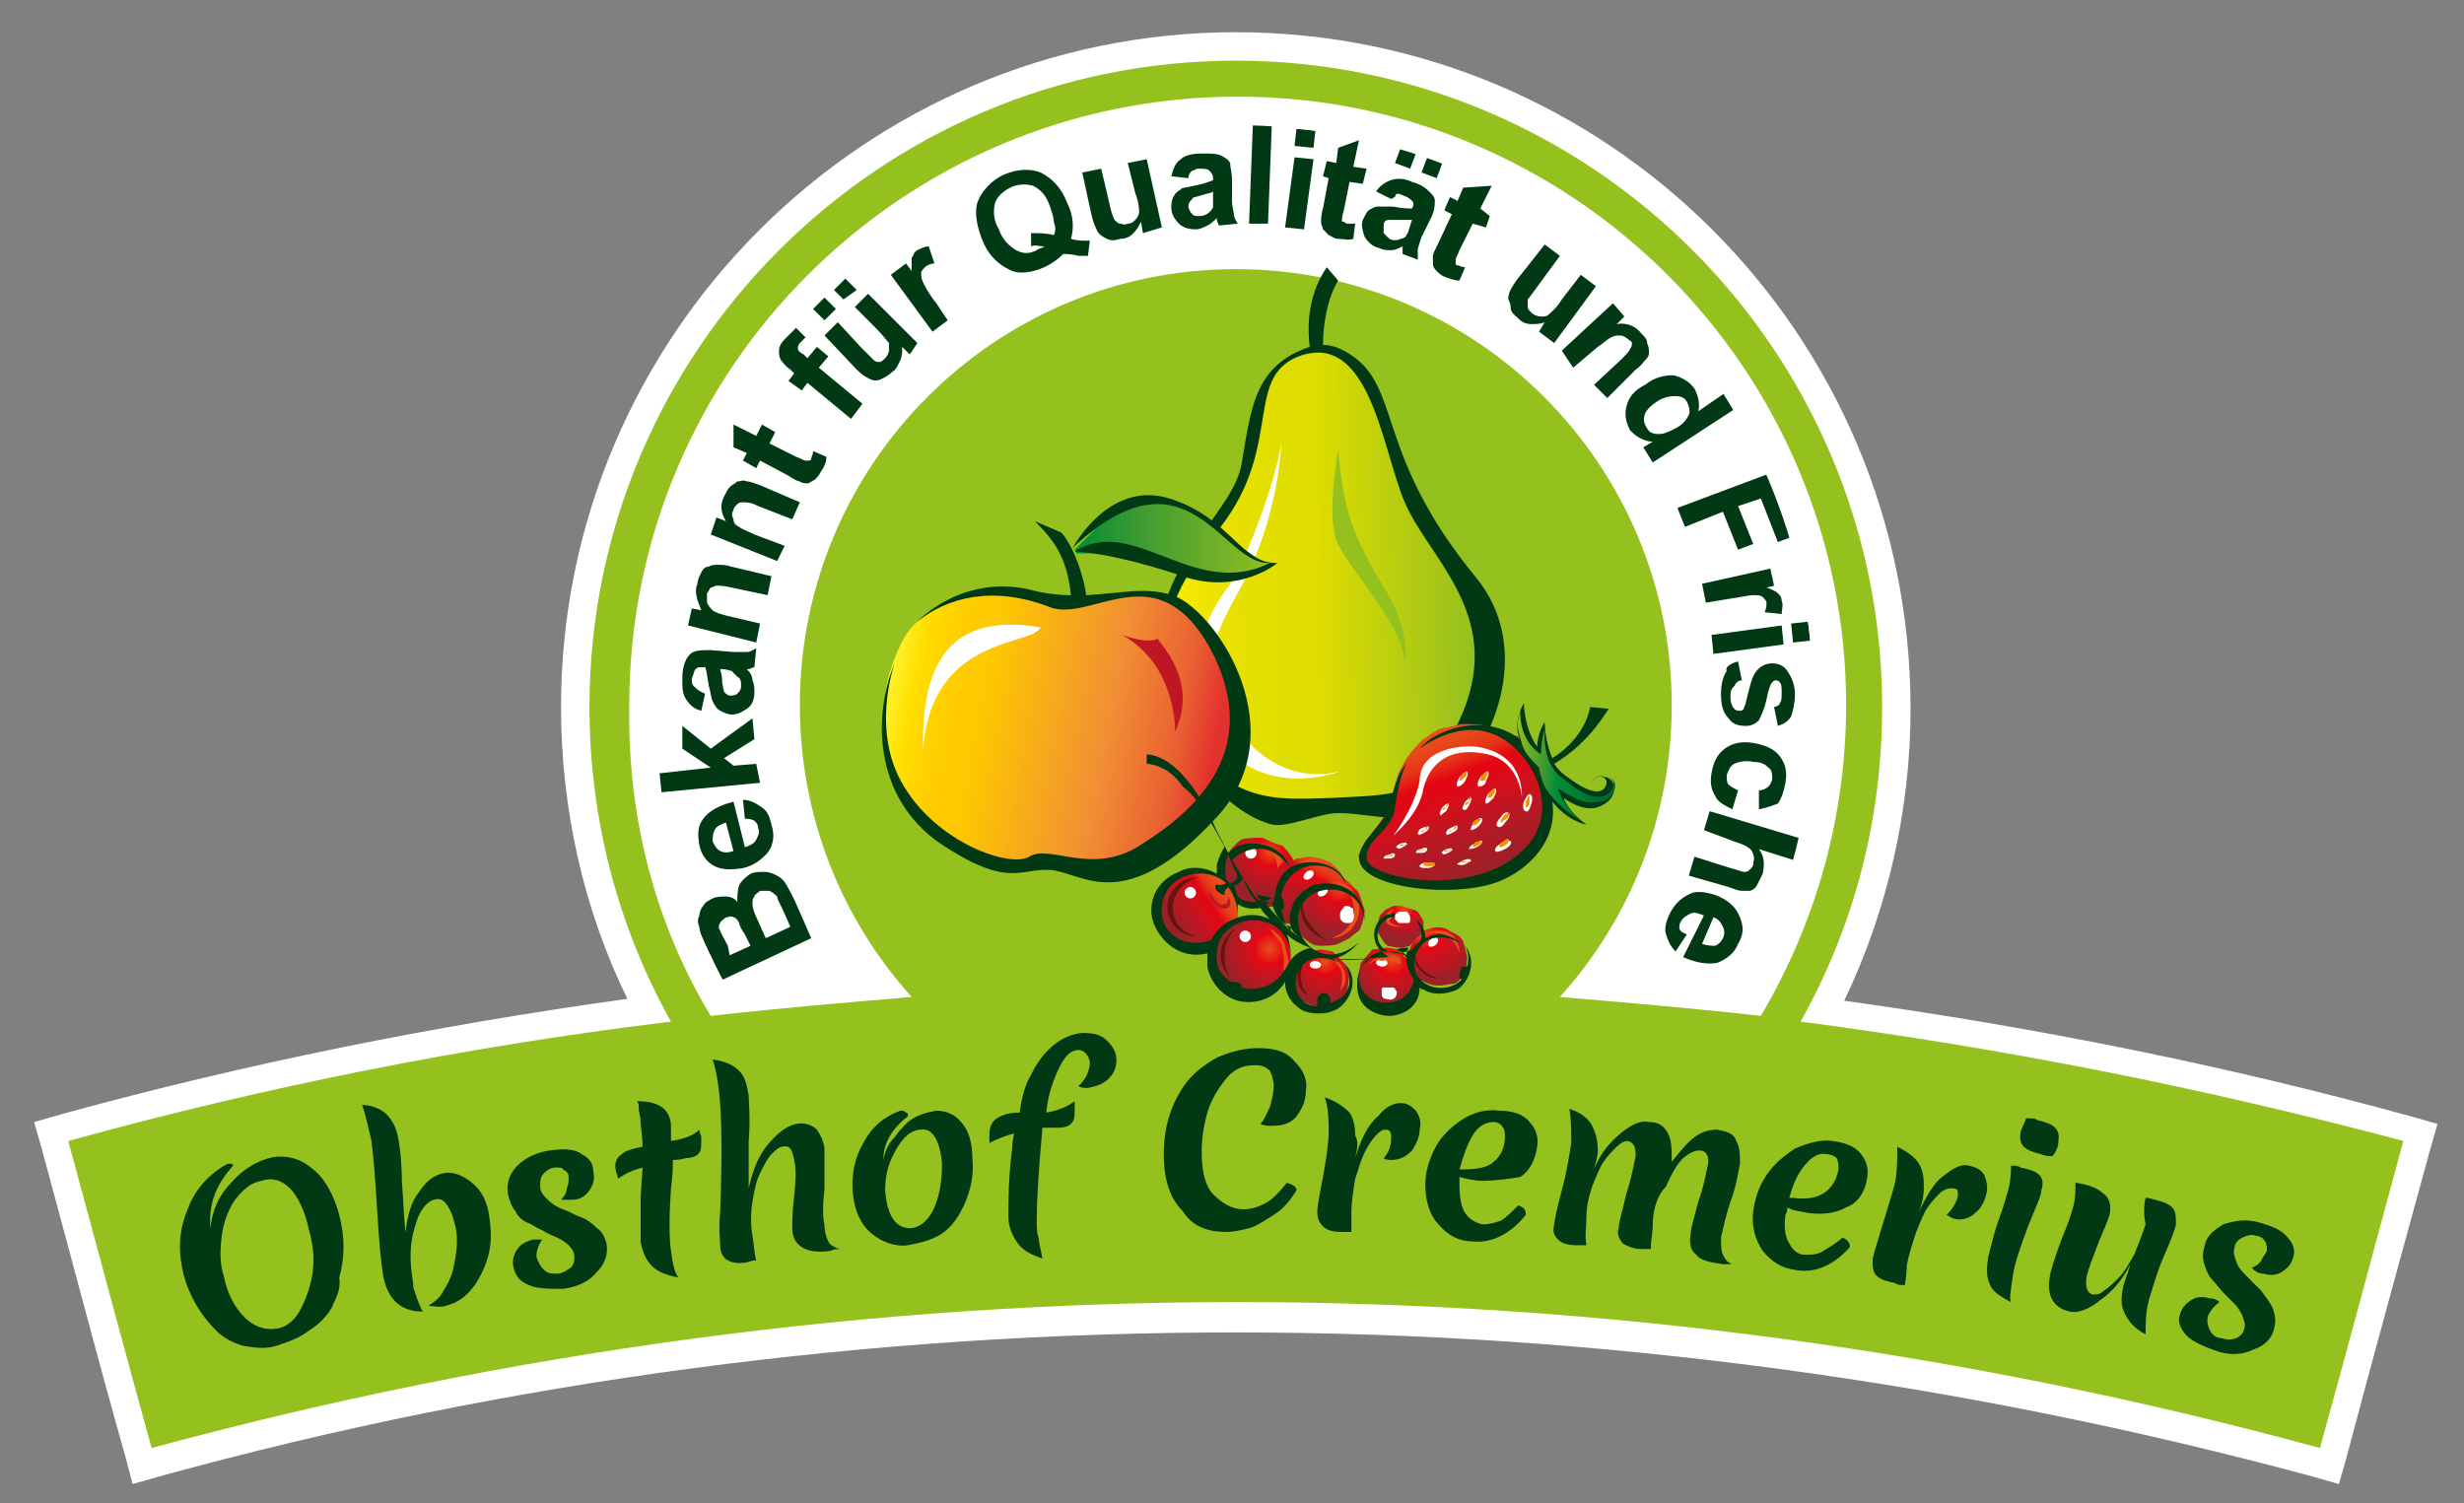 <?xml version="1.0" encoding="utf-8"?>
<!-- Generator: Adobe Illustrator 27.0.1, SVG Export Plug-In . SVG Version: 6.00 Build 0)  -->
<svg version="1.1" id="Ebene_1" xmlns="http://www.w3.org/2000/svg" xmlns:xlink="http://www.w3.org/1999/xlink" x="0px" y="0px"
	 viewBox="0 0 130 79.3" style="enable-background:new 0 0 130 79.3;" xml:space="preserve">
<rect x="0" y="0" width="130" height="79.3" fill="#808080" stroke="none"/>
<style type="text/css">
	.st0{fill:#FFFFFF;}
	.st1{fill:#003913;}
	.st2{fill:#95C11F;}
	.st3{fill:url(#SVGID_1_);}
	.st4{fill:url(#SVGID_00000037656337704249146830000012546242703113360775_);}
	.st5{fill:url(#SVGID_00000129905682982333105980000015926612936785656463_);}
	.st6{fill:#BE1622;}
	.st7{fill:url(#SVGID_00000176019246479722479570000006102047338472431760_);}
	.st8{fill:#F39200;}
	.st9{fill:url(#SVGID_00000142897661374977592310000009666738187638280852_);}
	.st10{fill:url(#SVGID_00000064320141625502585850000004666970117232598185_);}
	.st11{fill:url(#SVGID_00000007429594651880719170000006854667916492299925_);}
	.st12{fill:url(#SVGID_00000029760130491520072170000016928896757775491000_);}
	.st13{fill:url(#SVGID_00000027575101784883253930000000739661576116092564_);}
	.st14{fill:url(#SVGID_00000029048190153950077370000011009347788493769900_);}
	.st15{fill:url(#SVGID_00000085219172272362177970000007848329295631590815_);}
	.st16{fill:url(#SVGID_00000016757960799207556590000007858867353238756786_);}
	.st17{fill:url(#SVGID_00000057830455409851965610000000266278140833871778_);}
	.st18{fill:url(#SVGID_00000054225531806916003570000004797166845825775537_);}
	.st19{fill:#E94E1B;}
	.st20{fill:#432918;}
	.st21{fill:#65140E;}
</style>
<g>
	<path class="st0" d="M45.2,63.7h39.9c8-6,13.2-15.6,13.2-26.4C98.3,19,83.5,4.1,65.2,4.1S32.1,19,32.1,37.3
		C32.1,48.1,37.2,57.6,45.2,63.7z"/>
	<g>
		<path class="st1" d="M38.1,51.7l-0.9-1.9c-0.2-0.4-0.3-0.7-0.3-0.9c-0.1-0.2-0.1-0.4,0-0.6c0-0.2,0.1-0.4,0.2-0.5
			c0.1-0.2,0.3-0.3,0.5-0.4c0.2-0.1,0.5-0.1,0.7-0.1c0.2,0,0.5,0.1,0.6,0.3c0-0.3,0-0.6,0.1-0.9c0.1-0.2,0.3-0.4,0.6-0.6
			c0.2-0.1,0.5-0.1,0.7-0.1c0.3,0,0.5,0.1,0.7,0.2s0.4,0.3,0.5,0.5c0.1,0.2,0.3,0.5,0.6,1.2l0.7,1.6L38.1,51.7z M38.5,50.4l1.1-0.5
			l-0.3-0.6C39.1,49,39,48.8,39,48.7c-0.1-0.2-0.2-0.3-0.3-0.3c-0.1-0.1-0.3,0-0.4,0c-0.1,0.1-0.3,0.2-0.3,0.3
			c-0.1,0.1-0.1,0.3,0,0.4c0,0.1,0.2,0.4,0.4,0.8L38.5,50.4z M40.4,49.5l1.3-0.6l-0.4-0.9c-0.2-0.4-0.3-0.6-0.3-0.7
			c-0.1-0.1-0.2-0.2-0.4-0.3c-0.1,0-0.3,0-0.5,0c-0.1,0.1-0.3,0.2-0.3,0.3c-0.1,0.1-0.1,0.2-0.1,0.4c0,0.2,0.1,0.5,0.3,0.9
			L40.4,49.5z"/>
		<path class="st1" d="M39.3,43.2l-0.1-1c0.4,0,0.7,0.2,1,0.4c0.3,0.2,0.4,0.5,0.5,0.9c0.2,0.6,0.1,1.2-0.3,1.6
			c-0.3,0.3-0.7,0.6-1.2,0.7c-0.6,0.1-1.1,0.1-1.5-0.1s-0.7-0.6-0.8-1.1c-0.1-0.6-0.1-1,0.2-1.4c0.3-0.4,0.8-0.7,1.6-0.9l0.6,2.4
			c0.3-0.1,0.5-0.2,0.6-0.4c0.1-0.2,0.2-0.4,0.1-0.6c0-0.2-0.1-0.3-0.2-0.4C39.6,43.2,39.5,43.2,39.3,43.2z M38.3,43.4
			c-0.3,0.1-0.5,0.2-0.6,0.4s-0.1,0.4-0.1,0.6c0.1,0.2,0.2,0.4,0.4,0.5c0.2,0.1,0.4,0.1,0.7,0L38.3,43.4z"/>
		<path class="st1" d="M40.1,41.3l-5.2,0.5l-0.1-1l2.7-0.3l-1.5-1L36,38.3l1.5,1.2l2.2-1.6l0.1,1.1l-1.6,1l0.5,0.4l1.2-0.1
			L40.1,41.3z"/>
		<path class="st1" d="M37.2,36.6L37,37.5c-0.4-0.1-0.6-0.3-0.8-0.6c-0.2-0.3-0.2-0.6-0.2-1.1s0.1-0.8,0.2-1
			c0.1-0.2,0.3-0.4,0.4-0.4c0.2-0.1,0.5-0.1,0.9-0.1l1.2,0.1c0.3,0,0.6,0,0.7,0c0.2,0,0.3-0.1,0.5-0.2l-0.1,1
			c-0.1,0-0.2,0.1-0.3,0.1c-0.1,0-0.1,0-0.1,0c0.2,0.2,0.3,0.4,0.3,0.6c0.1,0.2,0.1,0.4,0.1,0.6c0,0.4-0.1,0.7-0.4,0.9
			s-0.5,0.3-0.8,0.3c-0.2,0-0.4-0.1-0.6-0.2c-0.2-0.1-0.3-0.3-0.4-0.5s-0.1-0.5-0.2-0.8c-0.1-0.5-0.1-0.8-0.2-1h-0.1
			c-0.2,0-0.3,0-0.4,0.1c-0.1,0.1-0.1,0.3-0.2,0.5c0,0.2,0,0.3,0.1,0.4C36.9,36.5,37,36.5,37.2,36.6z M38,35.3
			c0,0.1,0.1,0.3,0.1,0.6c0,0.3,0.1,0.5,0.1,0.6c0.1,0.1,0.2,0.2,0.3,0.2c0.1,0,0.3,0,0.4-0.1c0.1-0.1,0.2-0.2,0.2-0.4
			s0-0.4-0.2-0.5c-0.1-0.1-0.2-0.2-0.3-0.3C38.5,35.4,38.4,35.3,38,35.3L38,35.3z"/>
		<path class="st1" d="M40.7,30.4l-0.2,1l-1.9-0.4c-0.4-0.1-0.7-0.1-0.8-0.1c-0.1,0-0.2,0.1-0.3,0.1c-0.1,0.1-0.1,0.2-0.2,0.3
			c0,0.2,0,0.3,0,0.5c0.1,0.2,0.2,0.3,0.3,0.4c0.1,0.1,0.4,0.2,0.8,0.3l1.7,0.4l-0.2,1L36.3,33l0.2-0.9l0.5,0.1
			c-0.2-0.5-0.4-1-0.2-1.4c0-0.2,0.1-0.4,0.2-0.6c0.1-0.2,0.2-0.3,0.4-0.3c0.1-0.1,0.3-0.1,0.5-0.1c0.2,0,0.4,0,0.7,0.1L40.7,30.4z"
			/>
		<path class="st1" d="M42.2,26.5l-0.4,0.9l-1.8-0.7c-0.4-0.2-0.6-0.2-0.8-0.2c-0.1,0-0.2,0-0.3,0.1c-0.1,0.1-0.2,0.2-0.2,0.3
			c-0.1,0.2-0.1,0.3,0,0.5c0,0.2,0.1,0.3,0.3,0.4c0.1,0.1,0.4,0.2,0.8,0.4l1.6,0.6L41,29.6l-3.5-1.4l0.3-0.9l0.5,0.2
			C38,27,38,26.6,38.2,26.2c0.1-0.2,0.2-0.4,0.3-0.5c0.1-0.1,0.3-0.2,0.4-0.3c0.2,0,0.3-0.1,0.5,0c0.2,0,0.4,0.1,0.7,0.2L42.2,26.5z
			"/>
		<path class="st1" d="M40.2,22.4l0.7,0.4l-0.3,0.6l1.4,0.7c0.3,0.1,0.4,0.2,0.5,0.2c0.1,0,0.1,0,0.2,0s0.1-0.1,0.1-0.1
			c0-0.1,0.1-0.2,0.1-0.4l0.7,0.3c0,0.3-0.1,0.5-0.3,0.8c-0.1,0.2-0.2,0.3-0.3,0.4c-0.2,0.1-0.3,0.2-0.4,0.2c-0.1,0-0.3,0-0.4-0.1
			c-0.1,0-0.3-0.1-0.6-0.3l-1.5-0.8l-0.2,0.4l-0.7-0.4l0.2-0.4l-0.7-0.3v-1.2l1.2,0.6L40.2,22.4z"/>
		<path class="st1" d="M41.6,20.1l0.3-0.4l-0.2-0.2c-0.3-0.2-0.4-0.4-0.5-0.5c-0.1-0.2-0.1-0.3-0.1-0.5s0.1-0.4,0.3-0.6
			c0.2-0.2,0.4-0.4,0.6-0.6l0.5,0.5c-0.1,0.1-0.2,0.2-0.3,0.3c-0.1,0.1-0.1,0.2-0.1,0.3c0,0.1,0.1,0.2,0.3,0.3l0.2,0.2l0.5-0.6
			l0.6,0.5l-0.5,0.6l2.3,1.9l-0.6,0.8l-2.3-1.9l-0.3,0.4L41.6,20.1z"/>
		<path class="st1" d="M43.5,16.9l-0.6-0.6l0.6-0.6l0.6,0.6L43.5,16.9z M48,18.7l-0.4-0.4c0,0.2,0,0.5-0.1,0.7
			c-0.1,0.2-0.2,0.5-0.4,0.6c-0.2,0.2-0.4,0.3-0.6,0.4c-0.2,0.1-0.4,0.1-0.6,0c-0.2-0.1-0.4-0.2-0.7-0.5l-1.7-1.8l0.7-0.7l1.2,1.3
			c0.4,0.4,0.6,0.6,0.7,0.7c0.1,0.1,0.2,0.1,0.3,0.1c0.1,0,0.2-0.1,0.3-0.2c0.1-0.1,0.2-0.3,0.2-0.4c0-0.2,0-0.3,0-0.4
			c-0.1-0.1-0.3-0.4-0.7-0.8l-1.1-1.1l0.7-0.7l2.6,2.6L48,18.7z M44.5,15.8L44,15.3l0.6-0.6l0.6,0.6L44.5,15.8z"/>
		<path class="st1" d="M50,16.9l-0.8,0.6l-2.2-3l0.8-0.6l0.3,0.4c0-0.3,0-0.5,0-0.7c0.1-0.1,0.1-0.3,0.3-0.4
			c0.2-0.1,0.4-0.2,0.6-0.2l0.3,0.9c-0.2,0-0.4,0.1-0.5,0.2c-0.1,0.1-0.2,0.2-0.2,0.3c0,0.1,0,0.3,0.1,0.5c0.1,0.2,0.3,0.6,0.7,1.1
			L50,16.9z"/>
		<path class="st1" d="M56.5,12.6c0.3,0.1,0.6,0.1,1,0.1l-0.1,0.8c-0.2,0-0.3,0-0.5,0c0,0-0.3-0.1-0.8-0.1c-0.3,0.3-0.6,0.5-1,0.7
			c-0.7,0.3-1.4,0.4-1.9,0.1c-0.6-0.3-1.1-0.8-1.4-1.6s-0.4-1.5-0.2-2s0.7-1.1,1.4-1.4c0.7-0.3,1.4-0.3,1.9-0.1
			c0.6,0.3,1.1,0.8,1.4,1.6c0.2,0.4,0.3,0.8,0.3,1.2C56.6,12,56.6,12.3,56.5,12.6z M55.6,12.4c0.1-0.2,0.1-0.4,0-0.7
			c0-0.2-0.1-0.5-0.2-0.8c-0.2-0.6-0.5-0.9-0.9-1.1c-0.4-0.1-0.8-0.1-1.2,0.1s-0.7,0.5-0.8,0.8c-0.1,0.4-0.1,0.9,0.2,1.4
			c0.2,0.6,0.6,0.9,0.9,1.1c0.4,0.2,0.7,0.2,1.1,0c0.1-0.1,0.3-0.1,0.4-0.2c-0.3,0-0.5-0.1-0.7,0v-0.7
			C54.8,12.3,55.2,12.3,55.6,12.4z"/>
		<path class="st1" d="M60.3,12.3l-0.1-0.6c-0.1,0.2-0.2,0.4-0.4,0.6c-0.2,0.2-0.4,0.3-0.7,0.3c-0.3,0.1-0.5,0.1-0.7,0
			s-0.4-0.2-0.5-0.4c-0.1-0.2-0.2-0.4-0.3-0.8l-0.5-2.3l1-0.2l0.4,1.7c0.1,0.5,0.2,0.8,0.3,1c0.1,0.1,0.2,0.2,0.3,0.2
			c0.1,0,0.2,0.1,0.4,0c0.2,0,0.3-0.1,0.4-0.2c0.1-0.1,0.2-0.3,0.2-0.4s0-0.5-0.2-1l-0.4-1.6l1-0.2l0.8,3.6L60.3,12.3z"/>
		<path class="st1" d="M62.7,9.4l-0.9-0.1c0.1-0.4,0.2-0.7,0.5-0.9c0.2-0.2,0.6-0.3,1.1-0.3s0.8,0,1,0.1c0.2,0.1,0.4,0.2,0.5,0.4
			C64.9,8.8,65,9.1,65,9.5l0,1.1c0,0.3,0.1,0.6,0.1,0.7c0,0.2,0.1,0.3,0.2,0.5l-1,0.1c0-0.1-0.1-0.2-0.1-0.3s0-0.1,0-0.1
			c-0.2,0.2-0.3,0.3-0.5,0.4c-0.2,0.1-0.4,0.2-0.6,0.2c-0.4,0-0.7-0.1-0.9-0.3c-0.2-0.2-0.4-0.5-0.4-0.8c0-0.2,0-0.4,0.1-0.6
			s0.2-0.3,0.4-0.4c0-0.1,0.3-0.1,0.7-0.2c0.5-0.1,0.8-0.2,1-0.3V9.4c0-0.2-0.1-0.3-0.2-0.4c-0.1-0.1-0.3-0.1-0.6-0.1
			C63.1,8.9,63,9,62.9,9C62.8,9.1,62.7,9.2,62.7,9.4z M64,10.1c-0.1,0.1-0.3,0.1-0.6,0.2c-0.3,0.1-0.5,0.1-0.5,0.2
			c-0.1,0.1-0.2,0.2-0.2,0.4c0,0.1,0.1,0.3,0.2,0.4c0.1,0.1,0.2,0.1,0.4,0.1s0.4-0.1,0.5-0.2S64,11,64,10.9c0-0.1,0-0.3,0-0.5V10.1z
			"/>
		<path class="st1" d="M65.9,11.8l0.2-5.2h1l-0.2,5.2H65.9z"/>
		<path class="st1" d="M67.8,12l0.5-3.7l1,0.1l-0.5,3.7L67.8,12z M68.3,7.7l0.1-0.9l1,0.1l-0.1,0.9L68.3,7.7z"/>
		<path class="st1" d="M72.1,8.9l-0.2,0.8l-0.7-0.1l-0.3,1.5c-0.1,0.3-0.1,0.5-0.1,0.5c0,0.1,0,0.1,0.1,0.1c0,0,0.1,0.1,0.2,0.1
			c0.1,0,0.2,0,0.4,0l-0.1,0.8c-0.3,0.1-0.5,0-0.8,0c-0.2,0-0.3-0.1-0.5-0.2c-0.1-0.1-0.2-0.2-0.3-0.3c0-0.1-0.1-0.2-0.1-0.4
			c0-0.1,0-0.4,0.1-0.7l0.3-1.6l-0.3-0.1l0.2-0.8l0.5,0.1l0.1-0.8l1.1-0.4l-0.3,1.4L72.1,8.9z"/>
		<path class="st1" d="M73.4,10.5l-0.8-0.4c0.2-0.3,0.5-0.5,0.8-0.6c0.3-0.1,0.7-0.1,1.1,0.1c0.4,0.1,0.7,0.3,0.9,0.5
			c0.2,0.2,0.3,0.3,0.3,0.5c0,0.2,0,0.5-0.2,0.9L75,12.5c-0.1,0.3-0.2,0.6-0.2,0.7c0,0.2,0,0.3,0,0.5L74,13.4c0-0.1,0-0.2,0-0.3
			c0-0.1,0-0.1,0-0.1c-0.2,0.1-0.4,0.2-0.6,0.2c-0.2,0-0.4,0-0.6-0.1c-0.4-0.1-0.6-0.3-0.8-0.6c-0.1-0.3-0.2-0.6-0.1-0.9
			c0.1-0.2,0.2-0.4,0.3-0.5c0.2-0.1,0.3-0.2,0.5-0.2c0.2,0,0.5,0,0.8,0c0.5,0.1,0.8,0.1,1,0.1V11c0.1-0.2,0.1-0.3,0-0.4
			c-0.1-0.1-0.2-0.2-0.5-0.3c-0.2-0.1-0.3-0.1-0.4,0C73.7,10.3,73.6,10.4,73.4,10.5z M74.5,11.6c-0.1,0-0.3,0-0.6,0s-0.5,0-0.6,0
			c-0.2,0-0.3,0.1-0.3,0.3c0,0.1,0,0.3,0,0.4c0.1,0.1,0.2,0.2,0.3,0.3c0.2,0.1,0.4,0.1,0.6,0c0.1,0,0.3-0.1,0.3-0.2
			c0.1-0.1,0.1-0.2,0.2-0.5L74.5,11.6z M73.6,8.6l0.3-0.8l0.8,0.3l-0.3,0.8L73.6,8.6z M75,9.1l0.3-0.8l0.8,0.3l-0.3,0.8L75,9.1z"/>
		<path class="st1" d="M78.6,11.4L78.4,12l-0.7-0.2L77,13.2c-0.1,0.3-0.2,0.4-0.2,0.5c0,0.1,0,0.1,0,0.2c0,0.1,0.1,0.1,0.1,0.1
			c0.1,0,0.2,0.1,0.4,0.1L77,14.8c-0.3,0-0.5-0.1-0.8-0.2c-0.2-0.1-0.3-0.2-0.4-0.3c-0.1-0.1-0.2-0.2-0.2-0.4c0-0.1,0-0.3,0-0.4
			c0-0.1,0.1-0.3,0.3-0.7l0.7-1.5l-0.4-0.2l0.3-0.7l0.4,0.2l0.3-0.7l1.5-0.1l-0.6,1.2L78.6,11.4z"/>
		<path class="st1" d="M81.2,17.5l0.3-0.5c-0.2,0.1-0.5,0.1-0.7,0.1c-0.3,0-0.5-0.1-0.7-0.3c-0.2-0.2-0.4-0.3-0.4-0.6
			c0-0.3-0.2-0.4-0.1-0.6c0-0.2,0.2-0.5,0.4-0.8l1.5-1.9l0.8,0.6L81.2,15c-0.3,0.4-0.5,0.7-0.6,0.8c0,0.1,0,0.2,0,0.4
			c0,0.1,0.1,0.2,0.2,0.3c0.1,0.1,0.3,0.2,0.5,0.2c0.2,0,0.3,0,0.4-0.1c0.1-0.1,0.4-0.3,0.7-0.8l1-1.3l0.8,0.6l-2.2,3L81.2,17.5z"/>
		<path class="st1" d="M84.8,21l-0.7-0.7l1.4-1.3c0.3-0.3,0.5-0.5,0.5-0.6c0.1-0.1,0.1-0.2,0.1-0.3S86,18,85.9,17.9
			c-0.1-0.1-0.3-0.2-0.4-0.2c-0.2,0-0.3,0-0.5,0.1c-0.2,0.1-0.4,0.3-0.7,0.5L83,19.4l-0.6-0.9l2.7-2.5l0.6,0.7l-0.4,0.4
			c0.5-0.1,1,0.1,1.3,0.5c0.2,0.2,0.3,0.3,0.3,0.5c0.1,0.2,0.1,0.4,0.1,0.5c0,0.2-0.1,0.3-0.2,0.4s-0.2,0.3-0.5,0.5L84.8,21z"/>
		<path class="st1" d="M87.2,24.4l-0.5-0.8l0.5-0.3c-0.3,0-0.5-0.1-0.7-0.2s-0.4-0.3-0.5-0.4c-0.2-0.4-0.3-0.8-0.2-1.2
			c0.1-0.5,0.4-0.9,1-1.2c0.5-0.4,1-0.5,1.5-0.5c0.4,0.1,0.8,0.3,1.1,0.7c0.2,0.4,0.3,0.8,0.2,1.2l1.6-1.1l0.6,0.8L87.2,24.4z
			 M87.4,21.2c-0.3,0.2-0.5,0.4-0.6,0.6c-0.1,0.3-0.1,0.5,0.1,0.8c0.1,0.2,0.3,0.3,0.6,0.3c0.3,0,0.5-0.1,0.9-0.3
			c0.4-0.2,0.6-0.5,0.7-0.7c0.1-0.2,0-0.5-0.1-0.7s-0.3-0.3-0.6-0.3C88,20.9,87.7,21,87.4,21.2z"/>
		<path class="st1" d="M88.5,26.8l4.8-1.8l1.3,3.3l-0.8,0.3l-0.9-2.3l-1.2,0.4l0.8,2l-0.8,0.3l-0.8-2l-2,0.8L88.5,26.8z"/>
		<path class="st1" d="M90,31.8l-0.2-1l3.6-0.8l0.2,0.9L93.2,31c0.3,0.1,0.5,0.2,0.6,0.3c0.1,0.1,0.2,0.2,0.2,0.4
			c0.1,0.2,0,0.5,0,0.7l-0.9-0.1c0.1-0.2,0.1-0.4,0.1-0.5c0-0.1-0.1-0.2-0.2-0.3c-0.1-0.1-0.3-0.1-0.5-0.1c-0.2,0-0.6,0.1-1.3,0.2
			L90,31.8z"/>
		<path class="st1" d="M90.3,33.5L94,33l0.1,1l-3.7,0.5L90.3,33.5z M94.5,32.9l0.9-0.1l0.1,1l-0.9,0.1L94.5,32.9z"/>
		<path class="st1" d="M91.7,34.9l0.2,1c-0.2,0-0.3,0.1-0.4,0.3c-0.2,0.2-0.2,0.3-0.2,0.6c0,0.3,0.1,0.5,0.2,0.6
			c0.1,0.1,0.2,0.1,0.3,0.1c0.1,0,0.1,0,0.2-0.1c0-0.1,0.1-0.2,0.1-0.3c0.2-0.8,0.3-1.3,0.5-1.6c0.2-0.3,0.5-0.5,0.9-0.5
			c0.3,0,0.6,0.1,0.8,0.4c0.2,0.3,0.4,0.7,0.4,1.2c0,0.5-0.1,0.9-0.2,1.2c-0.2,0.3-0.4,0.4-0.7,0.5l-0.2-1c0.1,0,0.3-0.1,0.3-0.2
			c0.1-0.1,0.1-0.3,0.1-0.5c0-0.3,0-0.5-0.1-0.6c-0.1-0.1-0.1-0.1-0.2-0.1s-0.1,0-0.2,0.1c-0.1,0.1-0.2,0.4-0.3,0.9
			c-0.1,0.5-0.3,0.9-0.4,1.1c-0.2,0.2-0.4,0.3-0.7,0.3c-0.4,0-0.7-0.1-0.9-0.4c-0.3-0.3-0.4-0.7-0.4-1.3c0-0.5,0.1-0.9,0.3-1.2
			C91,35.2,91.3,35,91.7,34.9z"/>
		<path class="st1" d="M92.8,42.7v-1c0.2,0,0.4-0.1,0.5-0.2c0.1-0.1,0.2-0.3,0.2-0.4c0-0.2,0-0.5-0.2-0.6c-0.2-0.2-0.4-0.3-0.8-0.3
			c-0.4-0.1-0.8,0-1,0.1c-0.2,0.1-0.3,0.3-0.4,0.6c0,0.2,0,0.4,0.1,0.5c0.1,0.1,0.3,0.2,0.5,0.3l-0.3,1c-0.4-0.2-0.8-0.4-0.9-0.7
			c-0.2-0.3-0.3-0.7-0.2-1.2c0.1-0.6,0.3-1,0.7-1.3c0.4-0.3,0.9-0.4,1.5-0.3c0.6,0.1,1.1,0.3,1.4,0.7c0.3,0.4,0.4,0.8,0.3,1.4
			c-0.1,0.5-0.2,0.8-0.4,1.1C93.5,42.5,93.3,42.6,92.8,42.7z"/>
		<path class="st1" d="M94.7,45.4l-1.9-0.6c0.3,0.4,0.3,0.8,0.2,1.3c-0.1,0.2-0.2,0.4-0.3,0.6c-0.1,0.2-0.3,0.3-0.4,0.3
			S92.1,47,91.9,47c-0.2,0-0.4-0.1-0.7-0.2l-2.1-0.6l0.3-1l1.9,0.6c0.4,0.1,0.6,0.2,0.7,0.2c0.1,0,0.2,0,0.3-0.1
			c0.1-0.1,0.2-0.2,0.2-0.3c0-0.2,0.1-0.3,0-0.5c0-0.1-0.1-0.3-0.3-0.4c-0.1-0.1-0.4-0.2-0.7-0.3l-1.6-0.6l0.3-1l5,1.5L94.7,45.4z"
			/>
		<path class="st1" d="M89,49.3l-0.6,0.9c-0.3-0.3-0.4-0.6-0.5-0.9c-0.1-0.3,0-0.7,0.2-1.1c0.3-0.6,0.7-0.9,1.2-1.1
			c0.4-0.1,0.9,0,1.4,0.2c0.6,0.3,0.9,0.6,1.1,1.1c0.2,0.5,0.2,0.9-0.1,1.4c-0.2,0.5-0.6,0.8-1.1,1c-0.5,0.1-1.1,0-1.8-0.3l1.1-2.2
			c-0.3-0.1-0.5-0.2-0.7-0.1c-0.2,0.1-0.4,0.2-0.5,0.4c-0.1,0.1-0.1,0.3-0.1,0.4C88.7,49.2,88.8,49.2,89,49.3z M89.8,49.8
			c0.3,0.1,0.5,0.1,0.7,0.1c0.2-0.1,0.3-0.2,0.4-0.4s0.1-0.4,0-0.6c-0.1-0.2-0.2-0.4-0.5-0.5L89.8,49.8z"/>
	</g>
	<g>
		<g>
			<g>
				<path class="st2" d="M122.2,77.2c-18.6-5.1-37.7-7.6-57-7.6c-19.2,0-38.4,2.6-57,7.6l-0.7,0.2l-0.2-0.9
					c-1.4-5.3-2.9-10.6-4.3-16l-0.2-0.7l0.7-0.2c10.1-2.7,20.4-4.8,30.8-6.2c-2.6-4.9-3.9-10.4-3.9-16C30.4,18.1,46,2.4,65.2,2.4
					c19.2,0,34.8,15.6,34.8,34.8c0,5.6-1.3,11.1-3.9,16c10.4,1.4,20.8,3.5,30.8,6.2l0.7,0.2l-0.2,0.7c-1.5,5.5-2.9,10.8-4.4,16.2
					l-0.2,0.7L122.2,77.2z M83.8,52c3.2,0.2,6,0.5,8.7,0.8c2.7-4.7,4.1-10.1,4.1-15.6C96.6,20,82.5,5.9,65.2,5.9
					C47.9,5.9,33.8,20,33.8,37.3c0,5.5,1.4,10.9,4.1,15.6c2.6-0.3,5.5-0.6,8.7-0.8c-3.3-4.2-5.1-9.4-5.1-14.8
					c0-13.1,10.7-23.7,23.7-23.7s23.7,10.6,23.7,23.7C88.9,42.6,87.1,47.8,83.8,52z"/>
				<path class="st0" d="M65.2,3.2c18.8,0,34.1,15.3,34.1,34.1c0,6-1.5,11.6-4.3,16.6c10.7,1.4,21.3,3.5,31.8,6.3
					c-1.5,5.5-2.9,10.8-4.4,16.2c-18.7-5.1-37.9-7.7-57.1-7.7S26.8,71.3,8,76.4c-1.5-5.4-2.9-10.7-4.4-16.2
					c10.5-2.9,21.1-5,31.8-6.3c-2.8-5-4.3-10.7-4.3-16.6C31.1,18.5,46.4,3.2,65.2,3.2 M37.5,53.6c3.5-0.4,7.1-0.7,10.6-1
					c-3.7-4.1-5.9-9.5-5.9-15.4c0-12.7,10.3-23,23-23s23,10.3,23,23c0,5.9-2.2,11.3-5.9,15.4c3.5,0.3,7.1,0.6,10.6,1
					c2.9-4.9,4.5-10.5,4.5-16.4c0-17.7-14.4-32.1-32.1-32.1c-17.7,0-32.1,14.4-32.1,32.1C33.1,43.2,34.6,48.8,37.5,53.6 M65.2,1.7
					c-19.6,0-35.6,16-35.6,35.6c0,5.4,1.2,10.7,3.5,15.4C23,54.1,13,56.1,3.2,58.8l-1.4,0.4l0.4,1.4c1.5,5.5,2.9,10.9,4.4,16.2
					L7,78.3l1.4-0.4c18.5-5.1,37.7-7.6,56.8-7.6c19.2,0,38.3,2.6,56.8,7.6l1.4,0.4l0.4-1.4c1.4-5.3,2.9-10.7,4.4-16.2l0.4-1.4
					l-1.4-0.4c-9.8-2.7-19.8-4.7-29.9-6.1c2.3-4.8,3.5-10.1,3.5-15.4C100.8,17.6,84.8,1.7,65.2,1.7L65.2,1.7z M38.3,52
					c-2.5-4.5-3.8-9.6-3.8-14.8c0-16.9,13.7-30.6,30.6-30.6s30.6,13.7,30.6,30.6c0,5.2-1.3,10.3-3.8,14.8c-2.1-0.2-4.4-0.5-6.8-0.7
					c2.9-4.1,4.5-9,4.5-14.1c0-13.5-11-24.5-24.5-24.5s-24.5,11-24.5,24.5c0,5.1,1.6,10,4.5,14.1C42.7,51.6,40.5,51.8,38.3,52
					L38.3,52z"/>
			</g>
			<g>
				<path class="st1" d="M17.5,69c-0.3,0.5-0.7,0.9-1.2,1.2c-0.5,0.4-1.1,0.6-1.7,0.8c-0.6,0.2-1.2,0.1-1.8,0
					c-0.6-0.2-1-0.4-1.4-0.8c-0.8-0.8-1.4-1.8-1.7-2.9c-0.3-1.2-0.3-2.3,0.2-3.5c0.4-1.1,1.2-1.9,2.1-2.4c0.1,0,0.1,0,0.2,0
					s0.1,0.1,0.1,0.1c-0.9,1-1.3,2-1.2,3.3c0.1-1,0.5-1.8,1.1-2.4c0.6-0.7,1.3-1.1,2-1.3c0.8-0.2,1.6,0,2.2,0.5
					c0.7,0.5,1.2,1.4,1.5,2.5c0.3,1.2,0.3,2.2,0,3.3C18,68.1,17.7,68.5,17.5,69z M15.3,62.7c-0.4-0.4-0.9-0.6-1.5-0.4
					c-0.6,0.1-1,0.5-1.4,1c-0.4,0.6-0.6,1.2-0.7,1.9c-0.1,0.8-0.1,1.5,0.1,2.1c0.2,1,0.6,1.7,1.1,2.2c0.5,0.5,1.1,0.7,1.7,0.6
					c0.6-0.1,1-0.5,1.3-1.1s0.5-1.2,0.6-1.9c0.1-0.8,0-1.5-0.2-2.2C16.1,63.9,15.7,63.1,15.3,62.7z"/>
				<path class="st1" d="M20.4,58.8c0.3,0.3,0.5,0.7,0.6,1.2s0.2,1.3,0.2,2.3c0.1,1.2,0.1,2,0.2,2.7c0.1-0.9,0.3-1.6,0.7-2.1
					c0.4-0.6,0.8-0.9,1.3-1c0.5-0.1,1,0.1,1.5,0.5c0.5,0.4,0.8,1,0.9,1.7c0.2,1.2,0.1,2.1-0.4,3.1c-0.5,1-1.1,1.5-1.9,1.7
					c-0.3,0.1-0.6,0-0.9,0c0.3-0.2,0.6-0.4,0.8-0.8c0.2-0.3,0.4-0.7,0.5-1.1c0.2-0.9,0.3-1.7,0.1-2.4c-0.1-0.4-0.2-0.7-0.4-1
					c-0.2-0.3-0.4-0.4-0.7-0.3c-0.4,0.1-0.8,0.6-1,1.4c-0.3,0.9-0.3,1.9-0.1,3c0,0.1,0,0.1,0,0.2c0.1,0.3,0.2,0.7,0.5,1.3
					c-1.2,0-1.9-0.7-2.1-2c-0.1-0.6-0.2-1.7-0.3-3.3c-0.1-1.7-0.2-2.9-0.3-3.7c-0.2-0.8-0.3-1.4-0.5-1.9
					C19.6,58.3,20.1,58.5,20.4,58.8z"/>
				<path class="st1" d="M29.3,61.6c-0.2,0-0.4,0.1-0.6,0.3s-0.2,0.4-0.2,0.7s0.2,0.5,0.4,0.7c0.2,0.2,0.5,0.4,0.8,0.5
					c0.3,0.1,0.6,0.3,0.9,0.4c0.3,0.1,0.6,0.3,0.9,0.6c0.3,0.2,0.4,0.5,0.5,0.8c0.1,0.6-0.1,1.1-0.5,1.5c-0.4,0.5-1,0.8-1.8,0.9
					C29,68,28.3,68,27.9,67.8c-0.5-0.2-0.7-0.5-0.8-0.9c-0.1-0.4,0-0.7,0.2-1s0.5-0.4,0.8-0.5c0.2,0,0.4,0,0.5,0
					c-0.2,0.3-0.3,0.6-0.3,0.9c0.1,0.3,0.2,0.5,0.4,0.7c0.2,0.2,0.4,0.2,0.7,0.2c0.3,0,0.5-0.2,0.7-0.3c0.2-0.2,0.2-0.4,0.2-0.6
					c0-0.2-0.1-0.4-0.3-0.6c-0.2-0.2-0.4-0.3-0.6-0.4s-0.5-0.2-0.8-0.4c-0.3-0.1-0.5-0.3-0.8-0.4c-0.2-0.1-0.5-0.3-0.6-0.6
					c-0.2-0.2-0.3-0.5-0.4-0.9c-0.1-0.6,0.1-1.1,0.5-1.5s1-0.7,1.7-0.8c0.7-0.1,1.3-0.1,1.7,0.2c0.4,0.2,0.6,0.5,0.6,0.9
					c0.1,0.4,0,0.7-0.2,1c-0.2,0.3-0.5,0.5-0.9,0.5c-0.2,0-0.4,0-0.6,0c0.2-0.2,0.3-0.4,0.3-0.6c0.1-0.2,0.1-0.4,0.1-0.6
					s-0.1-0.3-0.3-0.4C29.7,61.6,29.5,61.6,29.3,61.6z"/>
				<path class="st1" d="M35.5,61.2c0,0.3,0,0.8-0.1,1.5c-0.1,1.5-0.1,2.6,0,3.3c0.1,0.7,0.2,1.2,0.4,1.4c-0.6-0.1-1.1-0.3-1.4-0.6
					c-0.3-0.3-0.5-0.7-0.6-1.3c0-0.5,0-1.2,0-2s0.1-1.6,0.1-1.9c-0.4,0.1-0.9,0.3-1.3,0.6c0-0.2-0.1-0.3-0.1-0.4
					c-0.1-0.4,0-0.7,0.3-0.9c0.2-0.2,0.6-0.3,1.1-0.4c0-0.6-0.1-1-0.1-1.3s-0.1-0.5-0.1-0.7s0-0.3-0.1-0.4c0.6,0,1,0.1,1.3,0.3
					c0.3,0.2,0.5,0.6,0.5,1c0,0.2,0,0.5,0,0.8c0.7-0.1,1.2-0.3,1.5-0.6c0,0.2,0.1,0.3,0.1,0.4c0,0.4,0,0.7-0.1,0.8
					c-0.1,0.2-0.4,0.3-0.7,0.3C35.9,61.2,35.6,61.2,35.5,61.2z"/>
				<path class="st1" d="M39.5,62.7c0.2-0.9,0.5-1.7,1-2.3s1-1,1.5-1.1c0.5-0.1,0.9,0.1,1.1,0.3c0.2,0.3,0.4,0.7,0.4,1.1
					c0,0.5,0,1.2,0,2c-0.1,0.9-0.1,1.6,0,1.9c0,0.4,0.1,0.7,0.2,0.9c0.1,0.2,0.3,0.3,0.6,0.4c-0.1,0-0.3,0-0.5,0.1
					c-0.7,0.1-1.2,0-1.5-0.2c-0.3-0.2-0.5-0.5-0.5-1c0-0.3,0-0.9,0.1-1.7c0.1-0.9,0.1-1.5,0-1.9c-0.1-0.5-0.2-0.8-0.6-0.7
					c-0.2,0-0.4,0.2-0.6,0.4c-0.2,0.2-0.4,0.6-0.6,1c-0.2,0.4-0.3,0.9-0.4,1.5s-0.1,1.2,0,1.8c0.1,0.6,0.1,1,0.2,1.3
					c-0.3,0-0.4,0.1-0.5,0.1c-0.5,0.1-0.8,0-1-0.1c-0.2-0.1-0.4-0.4-0.4-0.7c0-0.3-0.1-1,0-1.9c0.1-2.9,0.1-5.2-0.1-6.6
					c-0.1-0.7-0.2-1.1-0.3-1.4c0.7,0.1,1.1,0.3,1.4,0.6c0.3,0.3,0.4,0.7,0.5,1.3c0,0.4,0.1,1.2,0,2.4C39.5,61.2,39.5,62.1,39.5,62.7
					z"/>
				<path class="st1" d="M47.5,58.6c0.1,0,0.2,0,0.3,0.1c0.1,0,0.1,0.1,0.1,0.2c-0.8,0.6-1.3,1.4-1.3,2.3c0.1-0.5,0.3-0.9,0.6-1.2
					c0.2-0.3,0.5-0.6,0.7-0.8c0.5-0.4,1-0.5,1.5-0.6c0.5,0,1,0.2,1.3,0.6c0.4,0.4,0.6,1.1,0.6,1.9c0.1,0.9-0.1,1.7-0.4,2.4
					c-0.4,0.9-0.9,1.5-1.6,1.8c-0.4,0.2-0.9,0.3-1.4,0.4c-0.7,0.1-1.4-0.2-1.9-0.6c-0.6-0.5-0.9-1.2-1-2.1c-0.1-1,0.1-1.9,0.5-2.6
					C46,59.4,46.7,58.9,47.5,58.6z M48.6,59.6c-0.5,0-1,0.4-1.4,1.2c-0.4,0.7-0.5,1.4-0.5,2c0.1,1.4,0.6,2,1.3,2
					c0.5,0,1-0.4,1.3-1.1c0.3-0.7,0.4-1.5,0.4-2.3C49.6,60.2,49.2,59.5,48.6,59.6z"/>
				<path class="st1" d="M56.7,58.1c0,0.2,0,0.3,0,0.4c0,0.4,0,0.6-0.2,0.8c-0.1,0.1-0.3,0.2-0.7,0.2s-0.6,0-0.8,0
					c-0.2,2.2-0.3,3.8-0.3,4.8c0,0.5,0,0.8,0.1,1c0,0.2,0.1,0.6,0.2,1.1c-0.6-0.2-1-0.4-1.3-0.8c-0.3-0.4-0.5-0.9-0.5-1.4
					c0-0.8,0-2,0.2-3.6c0-0.4,0.1-0.7,0.1-0.8c-0.4,0.1-0.9,0.3-1.3,0.5c0-0.2,0-0.3,0-0.4c0-0.4,0.1-0.7,0.4-0.9
					c0.3-0.2,0.7-0.3,1.2-0.3c0.1-0.8,0.3-1.5,0.6-2c0.3-0.6,0.6-1,0.9-1.3c0.6-0.6,1.3-0.9,1.9-0.9c0.5,0,0.9,0.1,1.2,0.4
					c0.3,0.3,0.5,0.6,0.5,1s-0.1,0.7-0.4,1c-0.3,0.3-0.6,0.4-1.1,0.5c-0.2,0-0.4,0-0.5-0.1c0.1-0.1,0.3-0.3,0.4-0.5
					c0.1-0.2,0.2-0.5,0.2-0.7s-0.1-0.4-0.2-0.5c-0.1-0.1-0.2-0.2-0.4-0.2c-0.4,0-0.7,0.3-1,0.9c-0.3,0.6-0.6,1.4-0.7,2.4
					C55.8,58.6,56.3,58.4,56.7,58.1z"/>
				<path class="st1" d="M67.9,62.4c0.3,0.1,0.5,0.2,0.5,0.4c-0.3,0.5-0.7,1-1.2,1.3c-0.5,0.3-0.9,0.6-1.3,0.7
					c-0.4,0.1-0.8,0.2-1.2,0.2c-1,0-1.8-0.3-2.3-1.1c-0.7-0.7-1-1.7-1-3c0-1.5,0.4-2.7,1.2-3.8c0.4-0.5,0.9-0.9,1.6-1.3
					c0.7-0.3,1.4-0.5,2.2-0.5c0.9,0,1.5,0.2,1.9,0.7c0.4,0.4,0.7,0.9,0.6,1.5c0,0.6-0.2,1-0.5,1.4c-0.3,0.4-0.8,0.5-1.3,0.5
					c-0.2,0-0.4,0-0.6-0.1c0.2-0.2,0.3-0.5,0.5-0.9c0.1-0.4,0.2-0.7,0.2-1.1c0-0.3-0.1-0.6-0.2-0.8c-0.2-0.2-0.4-0.3-0.8-0.3
					c-0.6,0-1.1,0.2-1.5,0.7s-0.8,1.1-1,1.8s-0.3,1.4-0.3,2.1c0,1,0.2,1.8,0.6,2.2s0.9,0.8,1.6,0.8c0.4,0,0.8-0.1,1.3-0.4
					C67.1,63.3,67.5,62.9,67.9,62.4z"/>
				<path class="st1" d="M71.5,61.1c0.3-1,0.7-1.8,1.2-2.2c0.4-0.5,0.8-0.7,1.2-0.7c0.4,0,0.6,0.2,0.8,0.4c0.2,0.3,0.3,0.6,0.2,1
					c0,0.4-0.2,0.8-0.4,1.1c-0.3,0.3-0.6,0.5-1.1,0.5c-0.1,0-0.3,0-0.4-0.1c0.3-0.3,0.4-0.7,0.4-1.1c0-0.3-0.1-0.4-0.3-0.4
					s-0.3,0.1-0.5,0.3c-0.2,0.2-0.4,0.5-0.6,0.9c-0.2,0.4-0.3,0.8-0.5,1.4c-0.1,0.6-0.2,1.2-0.2,1.8c0,0.1,0,0.4,0,1
					c-0.3,0-0.4,0-0.5,0c-0.5,0-0.8-0.1-1-0.3c-0.2-0.2-0.3-0.4-0.3-0.8c0-0.2,0.1-0.8,0.3-1.8c0.2-1.1,0.3-1.9,0.3-2.4
					s0-1.2-0.2-1.8c0.6,0.2,1,0.5,1.3,0.8c0.2,0.3,0.3,0.7,0.3,1.2C71.7,60.3,71.6,60.6,71.5,61.1z"/>
				<path class="st1" d="M78.2,62.3c-0.4,0-0.8-0.1-1.2-0.2c0,0.1,0,0.2,0,0.4c0,0.7,0.1,1.2,0.3,1.5s0.5,0.5,0.9,0.6
					c0.4,0,0.7-0.1,1-0.2c0.3-0.2,0.6-0.5,0.9-0.8c0.3,0.1,0.4,0.2,0.4,0.5c-0.8,1-1.8,1.5-2.8,1.4c-0.7,0-1.3-0.3-1.8-0.9
					c-0.5-0.5-0.7-1.3-0.7-2.1c0-0.7,0.2-1.3,0.5-1.9c0.3-0.6,0.8-1.1,1.4-1.5s1.3-0.6,2-0.5c0.7,0,1.3,0.2,1.6,0.6
					c0.3,0.3,0.5,0.8,0.4,1.3c-0.1,0.7-0.4,1.3-0.9,1.6C79.6,62.2,78.9,62.3,78.2,62.3z M78.8,59.2c-0.4,0-0.8,0.2-1.1,0.7
					c-0.3,0.5-0.5,1.1-0.7,1.8c0.1,0,0.1,0,0.2,0c0.7,0,1.3-0.1,1.6-0.4c0.4-0.3,0.6-0.8,0.6-1.3c0-0.2,0-0.4-0.1-0.5
					C79.2,59.3,79,59.2,78.8,59.2z"/>
				<path class="st1" d="M87.2,64.6c0,0.4-0.1,0.8-0.1,1.3c-0.3,0-0.4,0-0.5,0c-0.5,0-0.8-0.2-1-0.3c-0.2-0.3-0.3-0.5-0.2-0.8
					c0-0.3,0.2-0.9,0.4-1.8c0.3-0.9,0.4-1.6,0.5-2c0-0.5-0.1-0.7-0.4-0.8c-0.2,0-0.4,0.1-0.6,0.3c-0.2,0.2-0.5,0.5-0.7,0.8
					c-0.2,0.3-0.4,0.8-0.6,1.3c-0.2,0.6-0.3,1.1-0.3,1.6c0,0.5-0.1,1,0,1.5c-0.3,0-0.4,0-0.5,0c-0.5,0-0.8-0.1-1-0.3
					c-0.2-0.2-0.3-0.4-0.2-0.8c0-0.1,0.1-0.7,0.4-1.8c0.3-1.1,0.4-1.9,0.5-2.5c0-0.6,0-1.2-0.1-1.8c0.6,0.2,1,0.5,1.2,0.9
					c0.2,0.4,0.3,0.8,0.3,1.3c0,0.3-0.1,0.6-0.2,1c0.3-0.8,0.8-1.4,1.4-1.9s1.1-0.7,1.5-0.6c0.5,0,0.8,0.2,1,0.6
					c0.2,0.4,0.2,0.8,0.2,1.5c0.4-0.5,0.8-1,1.2-1.3c0.4-0.3,0.8-0.4,1.2-0.4c0.5,0.1,0.9,0.2,1,0.6c0.2,0.3,0.2,0.7,0.2,1.2
					c-0.1,0.5-0.2,1.2-0.5,2c-0.3,0.9-0.4,1.5-0.5,1.9c0,0.4,0,0.7,0.1,0.9c0.1,0.2,0.2,0.4,0.5,0.5c-0.1,0-0.3,0-0.5,0
					c-0.7-0.1-1.2-0.2-1.4-0.5c-0.3-0.2-0.4-0.6-0.3-1.1c0-0.3,0.2-0.9,0.4-1.7c0.3-0.8,0.4-1.5,0.5-1.9c0.1-0.5-0.1-0.8-0.4-0.8
					s-0.5,0.1-0.9,0.4c-0.3,0.3-0.6,0.8-0.9,1.5C87.4,63.1,87.2,63.9,87.2,64.6z"/>
				<path class="st1" d="M95.4,64c-0.4-0.1-0.8-0.1-1.1-0.3c0,0.1,0,0.2-0.1,0.4c-0.1,0.7,0,1.2,0.2,1.5c0.2,0.4,0.5,0.6,0.8,0.6
					c0.4,0,0.7,0,1-0.2c0.3-0.2,0.7-0.4,1-0.7c0.3,0.1,0.4,0.3,0.4,0.5c-0.9,1-1.9,1.4-2.9,1.2c-0.7-0.1-1.2-0.4-1.7-1
					c-0.4-0.6-0.6-1.3-0.5-2.1c0.1-0.7,0.3-1.3,0.7-1.9c0.4-0.6,0.9-1,1.5-1.4c0.7-0.3,1.4-0.5,2-0.4c0.7,0.1,1.2,0.3,1.5,0.7
					c0.3,0.4,0.4,0.8,0.3,1.3c-0.1,0.7-0.5,1.3-1.1,1.5C96.9,64,96.2,64.1,95.4,64z M96.4,60.9c-0.4-0.1-0.8,0.1-1.2,0.6
					c-0.4,0.5-0.6,1-0.8,1.7c0.1,0,0.1,0,0.2,0c0.7,0.1,1.3,0,1.7-0.3c0.4-0.3,0.6-0.7,0.7-1.2c0-0.2,0-0.4-0.1-0.6
					C96.8,61,96.6,60.9,96.4,60.9z"/>
				<path class="st1" d="M101.2,64c0.5-1,0.9-1.7,1.4-2c0.5-0.4,0.9-0.6,1.3-0.5c0.4,0.1,0.6,0.2,0.8,0.5c0.1,0.3,0.2,0.6,0.1,1
					c-0.1,0.4-0.3,0.8-0.6,1c-0.3,0.3-0.7,0.4-1.1,0.3c-0.1,0-0.2-0.1-0.4-0.2c0.3-0.3,0.5-0.6,0.6-1c0-0.3,0-0.4-0.3-0.4
					c-0.2,0-0.3,0-0.6,0.2c-0.2,0.2-0.4,0.4-0.7,0.8c-0.2,0.3-0.4,0.8-0.6,1.3c-0.2,0.6-0.4,1.2-0.5,1.8c0,0.1,0,0.4-0.1,1
					c-0.3,0-0.4,0-0.5-0.1c-0.5-0.1-0.8-0.2-1-0.4s-0.2-0.5-0.2-0.8c0-0.2,0.2-0.8,0.5-1.8s0.6-1.9,0.7-2.4s0.1-1.2,0.1-1.8
					c0.6,0.3,1,0.6,1.2,1c0.2,0.4,0.2,0.8,0.2,1.2C101.5,63.1,101.4,63.6,101.2,64z"/>
				<path class="st1" d="M107,64.7c-0.4,1.1-0.7,1.9-0.8,2.6c-0.1,0.7-0.2,1.2-0.1,1.4c-0.6-0.3-1-0.6-1.1-0.9
					c-0.2-0.4-0.2-0.8-0.1-1.5c0.1-0.3,0.2-0.9,0.5-1.8c0.3-0.8,0.5-1.5,0.6-1.9c0.1-0.5,0.1-0.9,0.1-1.1c0.2,0,0.4,0,0.5,0.1
					c0.5,0.1,0.8,0.2,1,0.4s0.2,0.5,0.1,0.8C107.7,63.1,107.4,63.7,107,64.7z M108.3,61c-0.2,0-0.4,0-0.6-0.1
					c-0.9-0.2-1.2-0.5-1.1-1.1c0-0.2,0.2-0.5,0.3-0.8c0.2,0,0.5,0,0.6,0.1c0.9,0.2,1.2,0.5,1.1,1.1C108.6,60.5,108.5,60.7,108.3,61z
					"/>
				<path class="st1" d="M113.2,63.2c0.3,0,0.4,0.1,0.5,0.1c0.4,0.1,0.7,0.2,0.9,0.4s0.2,0.5,0.2,0.9c0,0.1-0.2,0.7-0.6,1.6
					c-0.4,0.9-0.6,1.7-0.8,2.3c-0.2,0.7-0.2,1.3-0.2,1.9c-0.6-0.3-0.9-0.7-1.1-1.1c-0.2-0.4-0.2-0.8-0.1-1.3c0-0.2,0.2-0.6,0.4-1.3
					c-0.4,0.8-1,1.5-1.6,1.9c-0.6,0.5-1.2,0.7-1.6,0.6c-0.9-0.2-1.3-0.9-1-2.1c0.1-0.4,0.3-1,0.6-1.8c0.3-0.7,0.5-1.3,0.6-1.7
					c0.1-0.4,0.1-0.8,0.1-1.2c0.7,0.1,1.2,0.3,1.5,0.6c0.3,0.2,0.4,0.6,0.3,1.1c-0.1,0.3-0.3,0.8-0.6,1.5c-0.3,0.8-0.5,1.3-0.6,1.7
					c-0.1,0.6,0,0.9,0.3,1c0.2,0,0.4,0,0.6-0.2c0.3-0.2,0.5-0.4,0.8-0.7c0.3-0.3,0.5-0.7,0.8-1.2c0.2-0.5,0.4-1,0.6-1.6
					C113.1,64.1,113.1,63.6,113.2,63.2z"/>
				<path class="st1" d="M119,65.2c-0.2-0.1-0.5,0-0.7,0.1c-0.2,0.1-0.4,0.3-0.4,0.5c-0.1,0.3,0,0.5,0.1,0.8
					c0.1,0.3,0.3,0.5,0.6,0.8c0.2,0.2,0.5,0.5,0.7,0.7c0.2,0.3,0.4,0.5,0.6,0.9c0.1,0.3,0.2,0.6,0.1,1c-0.1,0.6-0.5,1-1.1,1.2
					c-0.6,0.3-1.3,0.3-1.9,0.1s-1.3-0.5-1.6-0.8c-0.4-0.4-0.5-0.8-0.4-1.1c0.1-0.4,0.3-0.6,0.6-0.8c0.3-0.2,0.6-0.2,1-0.1
					c0.2,0,0.4,0.1,0.5,0.2c-0.3,0.2-0.5,0.5-0.6,0.7c-0.1,0.3,0,0.6,0.1,0.8c0.1,0.2,0.3,0.4,0.6,0.4c0.3,0.1,0.5,0.1,0.8,0
					c0.2-0.1,0.4-0.3,0.4-0.5c0.1-0.2,0-0.4-0.1-0.7c-0.1-0.2-0.2-0.4-0.4-0.6s-0.4-0.4-0.6-0.6c-0.2-0.2-0.4-0.5-0.6-0.7
					c-0.2-0.2-0.3-0.5-0.4-0.8c-0.1-0.3-0.1-0.6,0-0.9c0.1-0.6,0.5-0.9,1-1.2c0.6-0.2,1.2-0.3,1.9-0.1c0.7,0.2,1.2,0.4,1.5,0.8
					c0.3,0.3,0.4,0.7,0.3,1c-0.1,0.4-0.3,0.6-0.6,0.8c-0.3,0.2-0.6,0.2-1,0.1c-0.2,0-0.4-0.1-0.6-0.3c0.2-0.1,0.4-0.2,0.5-0.4
					s0.2-0.3,0.3-0.5c0-0.2,0-0.4-0.1-0.5C119.4,65.3,119.2,65.2,119,65.2z"/>
			</g>
		</g>
	</g>
	<g>
		<g>
			<g>
				
					<linearGradient id="SVGID_1_" gradientUnits="userSpaceOnUse" x1="8.137" y1="51.146" x2="-7.854" y2="51.414" gradientTransform="matrix(-1 0 0 -1 69.694 82)">
					<stop  offset="0" style="stop-color:#FCEA10"/>
					<stop  offset="2.763982e-02" style="stop-color:#F9E906"/>
					<stop  offset="0.18" style="stop-color:#EAE200"/>
					<stop  offset="0.337" style="stop-color:#E1DE00"/>
					<stop  offset="0.504" style="stop-color:#DEDC00"/>
					<stop  offset="1" style="stop-color:#95C11F"/>
				</linearGradient>
				<path class="st3" d="M69.7,18.6c1.5-0.1,2.4,1.3,2.6,2s1.7,3.6,2,4.6s1.1,2.2,1.7,3.3c0.7,1.1,2.1,3,2.3,3.8
					c0.2,0.8,0.2,2.9-0.2,4.4S76,40.5,75,41.3c-0.9,0.8-1.8,1.3-2.7,1.4c-1,0.1-2.3,0.2-2.8,0.2c-0.5,0-1.8,0.1-2.3,0.1
					c-0.6,0-1.8-0.8-2.3-1.2s-1.9-1.9-2.1-2.1c-0.2-0.3-0.4-0.6-0.9-1.7c-0.4-1.1-0.5-1.7-0.6-2.5c-0.1-0.9,0.4-3.9,1.7-5.6
					c1.2-1.8,2-2.7,2.4-4.3c0.4-1.5,0.6-4,1.5-5.3C67.7,19,68.4,18.7,69.7,18.6z"/>
				<path class="st2" d="M70.6,23.7c0.3,3.2,0.7,4.4,2.3,7.1c1.7,2.7,1.2,4.2,1.2,4.2c0-2-3-5-3.6-6.5C70,27,70.6,23.7,70.6,23.7z"
					/>
				<path class="st0" d="M70.7,40.7c0,0-3.8,1.5-6.3-1.5c-2.6-3.1-0.7-6.8,0.3-8.1c1-1.3,2.6-5.7,2.9-7.7c0,0-0.1,3.2-1.6,6.5
					c-1.1,2.5-3.1,4.5-1.4,7.5C66.3,40.5,68.7,41.2,70.7,40.7z"/>
				<path class="st1" d="M70.2,42.1c-3,0.1-5.7,0.4-8.3-4.3c0.6,2.6,3.2,5.2,5.2,5.7c0.8,0.2,2.5-0.6,3.5-0.6c1.9,0,3.4,0.8,5.1-0.6
					c3.3-2.8,5.2-8.1,2.2-11.8c-5.6-6.8-3.8-10.3-7-12c-0.4-0.2-0.7-0.3-1.1-0.3c0-1,0.2-2.4,0.8-3.4L70,14.1
					c-1.1,1.6-1,3.4-0.9,4.2c-3,1-3.1,3.4-3.6,6.2c-0.5,2.8-5,5.4-4.3,10.8c0.3-2.7,0.6-4.1,3.2-7.5c3.4-4.4,1.1-8.1,4.4-9.1
					c3.7-1,4.2,5.7,5.5,8.2c1.5,3,5.4,6.1,2.4,11.7C74.8,42,74.4,41.9,70.2,42.1z"/>
			</g>
			<g>
				
					<linearGradient id="SVGID_00000008143919564051400020000009212226760614388104_" gradientUnits="userSpaceOnUse" x1="22.66" y1="45.361" x2="5.691" y2="42.05" gradientTransform="matrix(-1 0 0 -1 69.694 82)">
					<stop  offset="0" style="stop-color:#FFEF26"/>
					<stop  offset="5.948725e-02" style="stop-color:#FFE000"/>
					<stop  offset="0.13" style="stop-color:#FFD300"/>
					<stop  offset="0.203" style="stop-color:#FECB00"/>
					<stop  offset="0.281" style="stop-color:#FDC800"/>
					<stop  offset="0.668" style="stop-color:#F18F34"/>
					<stop  offset="0.888" style="stop-color:#E95F32"/>
					<stop  offset="1" style="stop-color:#E3312D"/>
				</linearGradient>
				<path style="fill:url(#SVGID_00000008143919564051400020000009212226760614388104_);" d="M52.2,31.2c0.8,0,2.6,0.2,3.5,0.5
					c1,0.3,3.7-0.2,4.4-0.3c0.7-0.1,2.1,0.6,2.8,1.2c0.8,0.8,2.1,3.8,2.2,5.1c0.1,1.3-0.7,3.8-1.4,4.9c-0.7,1.1-3.2,2.3-4.4,2.6
					s-2.3,0.2-3.1,0.2c-0.8,0-2.5,0.4-3.3,0.3c-0.8-0.1-2.9-1.2-3.4-1.7s-2.1-2.1-2.3-2.9c-0.2-0.8-0.6-2.1-0.6-3
					c0-0.9,0.1-2,0.5-3.1c0.4-1.1,0.8-1.8,1.3-2.2C48.9,32.2,50.8,31.3,52.2,31.2z"/>
				
					<linearGradient id="SVGID_00000132776439057917334480000006582688297917891229_" gradientUnits="userSpaceOnUse" x1="2.422" y1="53.606" x2="13.023" y2="53.606" gradientTransform="matrix(-1 0 0 -1 69.694 82)">
					<stop  offset="0" style="stop-color:#95C11F"/>
					<stop  offset="7.452941e-02" style="stop-color:#8CBC22"/>
					<stop  offset="0.7" style="stop-color:#3A9933"/>
					<stop  offset="1" style="stop-color:#008D36"/>
				</linearGradient>
				<path style="fill:url(#SVGID_00000132776439057917334480000006582688297917891229_);" d="M67.2,29.7c0,0-0.4,0-0.6-0.1
					c-0.2-0.1-1.4-0.9-1.6-1.1c-0.2-0.2-2.2-1.9-2.6-1.9c-0.4-0.1-1.8-0.2-2.4,0c-0.8,0.2-1.7,0.7-1.9,1c-0.3,0.3-1.4,1.4-1.4,1.4
					l0.1,0.2c0,0,0.7,0,1,0c0.3,0,2.2,0.2,2.9,0.3c0.7,0.1,2.1,0.5,2.5,0.6c0.4,0.1,1.7,0.4,2.1,0.4c0.4-0.1,1.4-0.3,1.5-0.4
					C66.9,30,67.2,29.7,67.2,29.7z"/>
				<path class="st6" d="M62,38.6c0,0,0.1-3.5-2.8-5.1c0,0,1.3,0.5,1.9,0.2C61,33.8,63.3,35.8,62,38.6z"/>
				<path class="st1" d="M47.2,35c-1.1,2.6-1.2,7,2.4,9.5c3.6,2.4,4.2,1.3,5.8,1.4c1.7,0.1,3.9,2.6,8.9-2.9
					c3.9-4.4,0.1-10.4-2.2-11.5c-1.5-0.6-2.8-0.2-4.8-0.1c0-0.4-0.5-2.4-1.3-3.3l-1.4-0.6c1,1,1.7,1.9,1.9,3.9
					c-0.7,0-1.5-0.1-2.2-0.3c-3.6-0.8-5.9,1.7-5.9,1.7c1.6-1.3,4-1.9,6.9-0.8c2.3,1,5.9-3.2,8.8,2.7c2.2,4.7-0.6,7.8-3.8,9.8
					c-2.6,1.8-4.9,0-6,0.7c-1,0.6-4.8-0.7-6.6-3.7C45.9,38.6,47.2,35,47.2,35z"/>
				<path class="st1" d="M67.4,29.7c-1.9,0.1-2.5-2.4-5.7-3.4c-3.2-1-5.1,2.6-5.1,2.6c6.1-5.7,7.9,1,10.4,0.8c-4,2-7.2-2.6-10.3-0.6
					c0,0,1.9,0,6,1.4C65.5,31.3,67.4,29.7,67.4,29.7z"/>
			</g>
			<g>
				
					<linearGradient id="SVGID_00000071531400872204157600000015351842448630684067_" gradientUnits="userSpaceOnUse" x1="-267.933" y1="28.255" x2="-271.621" y2="35.362" gradientTransform="matrix(0.994 0.112 0.112 -0.994 341.331 104.485)">
					<stop  offset="4.405286e-03" style="stop-color:#972228"/>
					<stop  offset="0.381" style="stop-color:#BE1622"/>
					<stop  offset="0.466" style="stop-color:#CC121D"/>
					<stop  offset="0.601" style="stop-color:#DD0A17"/>
					<stop  offset="0.7" style="stop-color:#E30613"/>
					<stop  offset="0.817" style="stop-color:#E63518"/>
					<stop  offset="0.922" style="stop-color:#E8481A"/>
					<stop  offset="1" style="stop-color:#E94E1B"/>
				</linearGradient>
				<path style="fill:url(#SVGID_00000071531400872204157600000015351842448630684067_);" d="M79.6,38.7c-0.3-0.2-1-0.3-1.2-0.4
					c-0.3-0.1-1.1-0.1-1.2-0.1c-0.2,0-0.8,0.2-1,0.2c-0.2,0-0.7,0.3-0.8,0.4s-0.4,0.2-0.6,0.5c-0.3,0.3-0.6,0.7-0.7,0.9
					c-0.1,0.2-0.4,0.7-0.4,0.9s-0.2,1.1-0.3,1.2c0,0.2-0.2,0.7-0.4,0.8c-0.1,0.2-0.8,1.1-0.9,1.2c-0.1,0.1-0.3,0.6-0.4,0.8
					s0.3,0.7,0.5,0.9c0.2,0.1,1,0.5,1.3,0.5s1.9,0.3,2.3,0.3s1.7-0.1,1.9-0.1s1.5-0.5,1.8-0.6c0.3-0.1,1.1-0.7,1.3-1
					c0.2-0.3,0.5-0.8,0.7-1.1c0.1-0.3,0.3-0.9,0.3-1.4c0-0.5,0.1-0.9,0.1-1.3s-0.6-1.2-0.8-1.4s-1-1.1-1.1-1.1
					C79.9,38.9,79.6,38.7,79.6,38.7z"/>
				<path class="st0" d="M73.5,44.1c1.2-1.1,1.5-1.9,1.6-2.5c0.4-1.6,1.7-2.2,3.4-1.8s1.8,2.3,1.8,2.3c0-2.2-1.7-2.6-2.4-2.7
					c-0.8-0.1-3,0.1-3,1.8C74.6,42.7,73.5,44.1,73.5,44.1z"/>
				<path class="st1" d="M82,40.3c0.2,0.3,0.4,0.5,0.7,0.7c1.2,0.9,1.8,0.9,2,0.5c0.3-0.5-0.5-0.8-0.7-0.2c0,0,0.1-0.5,0.7-0.3
					c0.6,0.1,0.7,1.1-0.2,1.5c-0.7,0.4-1.6-0.1-2-0.4c0,0,0.2,0.7,1.2,1.4c0,0-0.9-0.1-1.8-1.2c0.3,2.1-1.3,3.6-2.8,4.2
					c-2,0.8-6,0.5-7.1-0.6c-1.1-1.1,1.2-2.3,1.4-3.6c0.2-1.4,0.8-2,0.8-2s-0.4,0.7-0.6,2.3c-0.1,1.2-1.6,1.7-1.5,2.7
					c0.1,1.1,6,2.2,8.5-0.7c1.9-2.2-0.1-5.3-1.9-5.9c-1.9-0.7-3.8,0.8-3.8,0.8c0.7-0.9,3.3-2,5.3-0.5c-0.3-0.6-0.1-1.4,0.2-1.9
					c0,0,0,1.3,0.7,2.3c0,0,0-0.7,0.4-1.3c0,0,0,1,0.4,1.9c0.5-0.3,1.7-1.2,2-2.7l1,0.1C84.8,37.4,84,39.1,82,40.3z"/>
				<path class="st0" d="M77.3,41.2c0.1-0.2,0.2-0.4,0.1-0.5c-0.1,0-0.2,0.1-0.4,0.3c-0.1,0.2-0.2,0.4-0.1,0.5
					C77,41.5,77.2,41.4,77.3,41.2z"/>
				<path class="st8" d="M77.3,41c0.1-0.1,0.1-0.3,0.1-0.3s-0.2,0.1-0.3,0.2C77,41,77,41.2,77,41.2C77.1,41.2,77.2,41.1,77.3,41z"/>
				<path class="st0" d="M77.5,42.5c0.1-0.2,0.2-0.4,0.1-0.4c-0.1,0-0.2,0.1-0.3,0.2c-0.1,0.2-0.2,0.4-0.1,0.4
					C77.3,42.8,77.4,42.7,77.5,42.5z"/>
				<path class="st8" d="M77.5,42.3c0.1-0.1,0.1-0.2,0.1-0.3C77.6,42,77.5,42,77.5,42.3c-0.2,0-0.2,0.1-0.2,0.2
					C77.3,42.5,77.5,42.4,77.5,42.3z"/>
				<path class="st0" d="M78,43.6c0.2-0.2,0.2-0.3,0.2-0.4c-0.1-0.1-0.2,0-0.4,0.2c-0.2,0.2-0.2,0.3-0.2,0.4
					C77.7,43.8,77.9,43.7,78,43.6z"/>
				<path class="st8" d="M78,43.4c0.1-0.1,0.2-0.2,0.1-0.2c0,0-0.2,0-0.3,0.1c-0.1,0.1-0.2,0.2-0.1,0.2C77.8,43.6,77.9,43.5,78,43.4
					z"/>
				<path class="st0" d="M77.9,44.7c0.2-0.1,0.3-0.2,0.3-0.3c0-0.1-0.2,0-0.4,0.1c-0.2,0.1-0.3,0.2-0.3,0.3
					C77.5,44.8,77.7,44.8,77.9,44.7z"/>
				<path class="st8" d="M78,44.6c0.1-0.1,0.2-0.1,0.2-0.2c0,0-0.2,0-0.3,0c-0.1,0.1-0.2,0.1-0.2,0.2C77.7,44.7,77.8,44.7,78,44.6z"
					/>
				<path class="st0" d="M75.3,45.8c0.2,0,0.4-0.1,0.4-0.2c0-0.1-0.2-0.1-0.4-0.1c-0.2,0-0.4,0.1-0.4,0.2
					C74.9,45.8,75.1,45.8,75.3,45.8z"/>
				<path class="st8" d="M75.4,45.7c0.2,0,0.3,0,0.3-0.1c0-0.1-0.1-0.1-0.3-0.1s-0.3,0-0.3,0.1C75.1,45.7,75.2,45.7,75.4,45.7z"/>
				<path class="st0" d="M77.3,45.6c0.2-0.1,0.4-0.2,0.3-0.2c0-0.1-0.2-0.1-0.4,0c-0.2,0.1-0.4,0.2-0.3,0.2
					C76.9,45.6,77.1,45.7,77.3,45.6z"/>
				<path class="st8" d="M77.4,45.5c0.1,0,0.3-0.1,0.2-0.1C77.6,45.5,77.4,45.4,77.4,45.5c-0.2-0.1-0.4,0-0.3,0
					C77.1,45.5,77.2,45.5,77.4,45.5z"/>
				<path class="st0" d="M79.4,43.4c0.2-0.2,0.3-0.4,0.2-0.5c-0.1-0.1-0.3,0-0.4,0.2c-0.2,0.2-0.3,0.4-0.2,0.5
					C79.1,43.7,79.3,43.6,79.4,43.4z"/>
				<path class="st8" d="M79.5,43.2c0.1-0.1,0.2-0.3,0.1-0.3c0,0-0.2,0-0.3,0.2c-0.1,0.1-0.2,0.3-0.1,0.3
					C79.2,43.4,79.3,43.3,79.5,43.2z"/>
				<path class="st0" d="M80.8,42.4c0.1-0.3,0-0.5-0.1-0.5c-0.1,0-0.2,0.2-0.3,0.4c-0.1,0.3,0,0.5,0.1,0.5
					C80.6,42.9,80.7,42.7,80.8,42.4z"/>
				<path class="st8" d="M80.7,42.3c0-0.2,0-0.3,0-0.3c-0.1,0-0.1,0.1-0.2,0.3c0,0.2,0,0.3,0,0.3C80.6,42.6,80.7,42.5,80.7,42.3z"/>
				<path class="st0" d="M79.4,44.8c0.2-0.1,0.4-0.3,0.3-0.4c0-0.1-0.3,0-0.5,0.1c-0.2,0.1-0.4,0.3-0.3,0.4
					C78.9,45,79.2,44.9,79.4,44.8z"/>
				<path class="st8" d="M79.4,44.6c0.2-0.1,0.2-0.2,0.2-0.3c0-0.1-0.2,0-0.3,0.1c-0.2,0.1-0.2,0.2-0.2,0.3
					C79.1,44.7,79.3,44.7,79.4,44.6z"/>
				<path class="st0" d="M76.3,42.8c0.1-0.2,0.2-0.3,0.1-0.4c-0.1,0-0.2,0.1-0.3,0.2C76,42.8,75.9,42.9,76,43
					C76,43.1,76.1,42.9,76.3,42.8z"/>
				<path class="st8" d="M76.3,42.6c0.1-0.1,0.1-0.2,0.1-0.2S76.3,42.4,76.3,42.6c-0.2,0-0.2,0.1-0.2,0.1
					C76.1,42.8,76.2,42.7,76.3,42.6z"/>
				<path class="st0" d="M75.2,43.9c0.2-0.1,0.2-0.3,0.2-0.3s-0.2,0-0.4,0.1c-0.2,0.1-0.2,0.3-0.2,0.3C74.9,44.1,75,44,75.2,43.9z"
					/>
				<path class="st8" d="M75.2,43.8c0.1-0.1,0.2-0.2,0.1-0.2C75.3,43.6,75.2,43.6,75.2,43.8c-0.2,0-0.3,0.1-0.2,0.1
					C75,43.9,75.1,43.9,75.2,43.8z"/>
				<path class="st0" d="M76.7,43.9c0.2-0.1,0.2-0.2,0.2-0.3c0-0.1-0.2,0-0.4,0.1c-0.2,0.1-0.2,0.2-0.2,0.3
					C76.3,44.1,76.5,44,76.7,43.9z"/>
				<path class="st8" d="M76.7,43.8c0.1-0.1,0.2-0.2,0.1-0.2C76.8,43.6,76.7,43.6,76.7,43.8c-0.2,0-0.3,0.1-0.2,0.1
					C76.5,43.9,76.6,43.8,76.7,43.8z"/>
				<path class="st0" d="M74,44.7c0.2-0.1,0.3-0.2,0.2-0.2c0-0.1-0.2,0-0.3,0c-0.2,0.1-0.3,0.2-0.2,0.2C73.7,44.8,73.9,44.8,74,44.7
					z"/>
				<path class="st8" d="M74.1,44.6C74.2,44.6,74.3,44.5,74.1,44.6C74.2,44.5,74.1,44.5,74.1,44.6c-0.2-0.1-0.3,0-0.2,0
					C73.9,44.7,74,44.6,74.1,44.6z"/>
				<path class="st0" d="M75,45c0.2,0,0.3-0.1,0.3-0.2c0-0.1-0.2-0.1-0.3,0c-0.2,0-0.3,0.1-0.3,0.2C74.6,45,74.8,45,75,45z"/>
				<path class="st8" d="M75,44.9c0.1,0,0.2-0.1,0.2-0.1S75.1,44.8,75,44.9c-0.1-0.1-0.2,0-0.2,0C74.8,44.9,74.9,44.9,75,44.9z"/>
				<path class="st0" d="M76.4,45c0.2-0.1,0.3-0.2,0.2-0.2c0-0.1-0.2,0-0.3,0C76.1,44.9,76,45,76.1,45C76.1,45.1,76.2,45.1,76.4,45z
					"/>
				<path class="st8" d="M76.4,44.9c0.1,0,0.2-0.1,0.2-0.1S76.5,44.8,76.4,44.9c-0.1-0.1-0.2,0-0.2,0C76.2,45,76.3,44.9,76.4,44.9z"
					/>
				<path class="st0" d="M73.3,45.3c0.2,0,0.3-0.1,0.3-0.2s-0.2-0.1-0.3,0c-0.2,0-0.3,0.1-0.3,0.2C73,45.3,73.1,45.3,73.3,45.3z"/>
				<path class="st8" d="M73.3,45.2c0.1,0,0.2-0.1,0.2-0.1S73.4,45,73.3,45.2c-0.1-0.1-0.2,0-0.2,0S73.2,45.2,73.3,45.2z"/>
				<path class="st0" d="M78.8,42.1c0.1-0.2,0.2-0.4,0.1-0.5c-0.1,0-0.2,0.1-0.4,0.3c-0.1,0.2-0.2,0.4-0.1,0.5
					C78.5,42.4,78.6,42.3,78.8,42.1z"/>
				<path class="st8" d="M78.8,41.9c0.1-0.1,0.1-0.3,0.1-0.3s-0.2,0.1-0.3,0.2c-0.1,0.1-0.1,0.3-0.1,0.3
					C78.6,42.1,78.7,42.1,78.8,41.9z"/>
				<path class="st0" d="M78.4,41.2c0.1-0.2,0.2-0.4,0.1-0.5c-0.1,0-0.2,0.1-0.4,0.3c-0.1,0.2-0.2,0.4-0.1,0.5
					C78.2,41.5,78.4,41.4,78.4,41.2z"/>
				<path class="st8" d="M78.4,41c0.1-0.1,0.1-0.3,0.1-0.3s-0.2,0.1-0.3,0.2c-0.1,0.1-0.1,0.3-0.1,0.3C78.3,41.2,78.4,41.2,78.4,41z
					"/>
				
					<linearGradient id="SVGID_00000115494277120488032190000014995368774084130965_" gradientUnits="userSpaceOnUse" x1="-267.01" y1="34.792" x2="-261.748" y2="34.792" gradientTransform="matrix(0.994 0.112 0.112 -0.994 341.331 104.485)">
					<stop  offset="0" style="stop-color:#95C11F"/>
					<stop  offset="3.526014e-02" style="stop-color:#8CBC22"/>
					<stop  offset="0.331" style="stop-color:#3A9933"/>
					<stop  offset="0.473" style="stop-color:#008D36"/>
					<stop  offset="1" style="stop-color:#006633"/>
				</linearGradient>
				<path style="fill:url(#SVGID_00000115494277120488032190000014995368774084130965_);" d="M80.2,37.5c0,0-0.2,0.6-0.1,1
					c0.1,0.4,0.2,0.9,0.4,1.2c0.2,0.3,0.7,0.8,0.7,0.8s0.1,0.6,0.3,1c0.2,0.4,1.1,1.4,1.8,1.7c-0.9-0.8-1.1-1.6-1.1-1.6
					s0.9,0.6,1.4,0.7c0.5,0.1,1.1,0,1.3-0.2s0.6-0.8,0-1.1c0.5,0.3,0.1,0.9-0.3,1c-0.4,0.1-0.9,0.1-2.1-0.9c-0.3-0.2-1.1-0.8-1-2.6
					c-0.1,0.2-0.2,0.9-0.2,1.3C80.7,39.4,80.2,38.7,80.2,37.5z"/>
			</g>
			<g>
				
					<radialGradient id="SVGID_00000137822824067678489220000015926409021123509896_" cx="-311.994" cy="32.583" r="2.5" fx="-312.892" fy="32.754" gradientTransform="matrix(1 0 0 -1 387.827 82)" gradientUnits="userSpaceOnUse">
					<stop  offset="0" style="stop-color:#E94E1B"/>
					<stop  offset="0.321" style="stop-color:#E30613"/>
					<stop  offset="0.408" style="stop-color:#D50F1A"/>
					<stop  offset="0.545" style="stop-color:#C41520"/>
					<stop  offset="0.646" style="stop-color:#BE1622"/>
					<stop  offset="0.696" style="stop-color:#B61923"/>
					<stop  offset="0.817" style="stop-color:#A61E26"/>
					<stop  offset="0.923" style="stop-color:#9B2128"/>
					<stop  offset="1" style="stop-color:#972228"/>
				</radialGradient>
				<path style="fill:url(#SVGID_00000137822824067678489220000015926409021123509896_);" d="M76.3,49c-0.3-0.1-0.6-0.1-0.9,0
					c-0.3,0.1-0.6,0.2-0.8,0.6c-0.2,0.4-0.4,0.8-0.3,1.1s0.3,0.9,0.6,1c0.3,0.1,0.5,0.3,1,0.3c0.4,0,0.6-0.1,0.8-0.1
					c0.2,0,0.6-0.5,0.6-0.7c0.1-0.2,0.1-0.6,0.1-0.7c0-0.1-0.1-0.5-0.2-0.8c0-0.1-0.2-0.3-0.2-0.3C76.7,49.2,76.4,49.1,76.3,49z"/>
				
					<radialGradient id="SVGID_00000070081455260026746600000013811050187723488911_" cx="-313.742" cy="34" r="1.632" gradientTransform="matrix(1 0 0 -1 387.827 82)" gradientUnits="userSpaceOnUse">
					<stop  offset="0" style="stop-color:#E94E1B"/>
					<stop  offset="0.321" style="stop-color:#E30613"/>
					<stop  offset="0.408" style="stop-color:#D50F1A"/>
					<stop  offset="0.545" style="stop-color:#C41520"/>
					<stop  offset="0.646" style="stop-color:#BE1622"/>
					<stop  offset="0.696" style="stop-color:#B61923"/>
					<stop  offset="0.817" style="stop-color:#A61E26"/>
					<stop  offset="0.923" style="stop-color:#9B2128"/>
					<stop  offset="1" style="stop-color:#972228"/>
				</radialGradient>
				<path style="fill:url(#SVGID_00000070081455260026746600000013811050187723488911_);" d="M73.9,47.8h-0.4L73.1,48l-0.3,0.3
					l-0.1,0.4v0.5l0.3,0.5l0.2,0.2l0.5,0.1H74l0.4-0.1l0.3-0.4l0.4-0.3v-0.3v-0.3c0,0-0.1-0.2-0.3-0.5c-0.1,0-0.1-0.1-0.2-0.1
					C74.5,48,74,47.8,73.9,47.8z"/>
				
					<radialGradient id="SVGID_00000002342905800487311780000005277799300999666877_" cx="-317.926" cy="31.266" r="2.32" gradientTransform="matrix(1 0 0 -1 387.827 82)" gradientUnits="userSpaceOnUse">
					<stop  offset="0" style="stop-color:#E94E1B"/>
					<stop  offset="0.321" style="stop-color:#E30613"/>
					<stop  offset="0.408" style="stop-color:#D50F1A"/>
					<stop  offset="0.545" style="stop-color:#C41520"/>
					<stop  offset="0.646" style="stop-color:#BE1622"/>
					<stop  offset="0.696" style="stop-color:#B61923"/>
					<stop  offset="0.817" style="stop-color:#A61E26"/>
					<stop  offset="0.923" style="stop-color:#9B2128"/>
					<stop  offset="1" style="stop-color:#972228"/>
				</radialGradient>
				<path style="fill:url(#SVGID_00000002342905800487311780000005277799300999666877_);" d="M70.3,50.2l-0.6-0.1l-0.8,0.1l-0.7,0.6
					l-0.1,0.9l0.4,1l0.6,0.3l0.5,0.2l0.6-0.1l0.6-0.3l0.3-0.6l0.1-0.8c0,0,0-0.3-0.3-0.6c-0.1-0.1-0.2-0.2-0.3-0.3
					C70.4,50.3,70.3,50.2,70.3,50.2z"/>
				
					<radialGradient id="SVGID_00000051341937162215697480000010391209086007052198_" cx="-314.384" cy="31.318" r="2.318" gradientTransform="matrix(1 0 0 -1 387.827 82)" gradientUnits="userSpaceOnUse">
					<stop  offset="0" style="stop-color:#E94E1B"/>
					<stop  offset="0.321" style="stop-color:#E30613"/>
					<stop  offset="0.408" style="stop-color:#D50F1A"/>
					<stop  offset="0.545" style="stop-color:#C41520"/>
					<stop  offset="0.646" style="stop-color:#BE1622"/>
					<stop  offset="0.696" style="stop-color:#B61923"/>
					<stop  offset="0.817" style="stop-color:#A61E26"/>
					<stop  offset="0.923" style="stop-color:#9B2128"/>
					<stop  offset="1" style="stop-color:#972228"/>
				</radialGradient>
				<path style="fill:url(#SVGID_00000051341937162215697480000010391209086007052198_);" d="M73.8,50.1L73.2,50l-0.8,0.1l-0.6,0.7
					l-0.2,0.9l0.4,1l0.6,0.3l0.5,0.2l0.6-0.1l0.6-0.3l0.3-0.6l0.1-0.6c0,0-0.2-0.4-0.3-0.8c0-0.2-0.2-0.3-0.3-0.3
					C74,50.3,73.8,50.1,73.8,50.1z"/>
				
					<radialGradient id="SVGID_00000005975743291420819700000014945717143214713524_" cx="-317.147" cy="35.201" r="2.704" gradientTransform="matrix(1 0 0 -1 387.827 82)" gradientUnits="userSpaceOnUse">
					<stop  offset="0" style="stop-color:#E94E1B"/>
					<stop  offset="0.321" style="stop-color:#E30613"/>
					<stop  offset="0.408" style="stop-color:#D50F1A"/>
					<stop  offset="0.545" style="stop-color:#C41520"/>
					<stop  offset="0.646" style="stop-color:#BE1622"/>
					<stop  offset="0.696" style="stop-color:#B61923"/>
					<stop  offset="0.817" style="stop-color:#A61E26"/>
					<stop  offset="0.923" style="stop-color:#9B2128"/>
					<stop  offset="1" style="stop-color:#972228"/>
				</radialGradient>
				<path style="fill:url(#SVGID_00000005975743291420819700000014945717143214713524_);" d="M71.5,46.9c-0.3-0.3-0.5-0.6-1-0.7
					c-0.5-0.1-1.2-0.1-1.5,0.1c-0.3,0.2-0.7,0.5-0.8,0.9s-0.2,0.8-0.1,1.1c0.1,0.3,0.3,0.9,0.6,1.1c0.3,0.3,0.6,0.5,0.9,0.5
					s0.8,0,1-0.1c0.2-0.1,0.4-0.2,0.6-0.3c0.2-0.2,0.4-0.3,0.5-0.4C71.8,49,72,48.4,72,48C71.8,47.6,71.8,47.1,71.5,46.9z"/>
				
					<linearGradient id="SVGID_00000168114079505792193910000010858306907555348657_" gradientUnits="userSpaceOnUse" x1="-319.919" y1="33.462" x2="-318.047" y2="36.767" gradientTransform="matrix(1 0 0 -1 387.827 82)">
					<stop  offset="4.405286e-03" style="stop-color:#972228"/>
					<stop  offset="0.381" style="stop-color:#BE1622"/>
					<stop  offset="0.466" style="stop-color:#CC121D"/>
					<stop  offset="0.601" style="stop-color:#DD0A17"/>
					<stop  offset="0.7" style="stop-color:#E30613"/>
					<stop  offset="0.817" style="stop-color:#E63518"/>
					<stop  offset="0.922" style="stop-color:#E8481A"/>
					<stop  offset="1" style="stop-color:#E94E1B"/>
				</linearGradient>
				<path style="fill:url(#SVGID_00000168114079505792193910000010858306907555348657_);" d="M68.4,48.8l-0.6-0.1l-0.5-0.8l-0.1-1.2
					l0.5-1l0.7-0.4l0.7-0.1l0.6,0.1l0.5,0.2l0.3,0.3c0,0,0.3,0.2,0.3,0.5s0,0.3,0,0.3l-0.6-0.1l-0.6-0.1l-0.5,0.1l-0.3,0.2l-0.2,0.1
					l-0.3,0.5l-0.1,0.6L68.4,48.8z"/>
				
					<radialGradient id="SVGID_00000015354088872395360670000005347557353478616721_" cx="-320.842" cy="37.049" r="2.36" gradientTransform="matrix(1 0 0 -1 387.827 82)" gradientUnits="userSpaceOnUse">
					<stop  offset="0" style="stop-color:#E94E1B"/>
					<stop  offset="0.321" style="stop-color:#E30613"/>
					<stop  offset="0.408" style="stop-color:#D50F1A"/>
					<stop  offset="0.545" style="stop-color:#C41520"/>
					<stop  offset="0.646" style="stop-color:#BE1622"/>
					<stop  offset="0.696" style="stop-color:#B61923"/>
					<stop  offset="0.817" style="stop-color:#A61E26"/>
					<stop  offset="0.923" style="stop-color:#9B2128"/>
					<stop  offset="1" style="stop-color:#972228"/>
				</radialGradient>
				<path style="fill:url(#SVGID_00000015354088872395360670000005347557353478616721_);" d="M66.6,44.2c-0.2,0-0.9,0-1.1,0.1
					c-0.2,0.1-0.8,0.7-0.9,1.1c-0.1,0.4-0.1,0.7-0.1,0.8c0,0.1,0.1,0.3,0.1,0.3l0.3,0.2l0.2,0.4l0.2,0.3l0.1,0.2l0.4,0.2
					c0,0,0.3,0.1,0.7,0.1c0.3,0,0.9-0.1,1.1-0.2c0.2-0.1,0-0.5,0-0.5l0.2-0.9l0.5-0.6c0,0,0-0.2-0.1-0.4c-0.1-0.2-0.5-0.7-0.6-0.7
					C67.2,44.5,66.6,44.2,66.6,44.2z"/>
				
					<linearGradient id="SVGID_00000001632913576675311190000017596008391050982291_" gradientUnits="userSpaceOnUse" x1="-326.015" y1="33.029" x2="-323.157" y2="34.968" gradientTransform="matrix(1 0 0 -1 387.827 82)">
					<stop  offset="4.405286e-03" style="stop-color:#972228"/>
					<stop  offset="0.381" style="stop-color:#BE1622"/>
					<stop  offset="0.466" style="stop-color:#CC121D"/>
					<stop  offset="0.601" style="stop-color:#DD0A17"/>
					<stop  offset="0.7" style="stop-color:#E30613"/>
					<stop  offset="0.817" style="stop-color:#E63518"/>
					<stop  offset="0.922" style="stop-color:#E8481A"/>
					<stop  offset="1" style="stop-color:#E94E1B"/>
				</linearGradient>
				<polygon style="fill:url(#SVGID_00000001632913576675311190000017596008391050982291_);" points="65.2,48.6 65.3,48.4 65.3,48 
					65.2,47.4 64.9,46.7 64.3,46.2 63.4,45.9 62.5,46 61.6,46.6 61.1,47.7 61.2,48.7 61.9,49.5 62.5,49.9 63.3,50 63.9,50 
					64.3,49.3 				"/>
				
					<radialGradient id="SVGID_00000137107034017042061440000015793321996517420686_" cx="-320.842" cy="31.937" r="2.633" gradientTransform="matrix(1 0 0 -1 387.827 82)" gradientUnits="userSpaceOnUse">
					<stop  offset="0" style="stop-color:#E94E1B"/>
					<stop  offset="0.321" style="stop-color:#E30613"/>
					<stop  offset="0.408" style="stop-color:#D50F1A"/>
					<stop  offset="0.545" style="stop-color:#C41520"/>
					<stop  offset="0.646" style="stop-color:#BE1622"/>
					<stop  offset="0.696" style="stop-color:#B61923"/>
					<stop  offset="0.817" style="stop-color:#A61E26"/>
					<stop  offset="0.923" style="stop-color:#9B2128"/>
					<stop  offset="1" style="stop-color:#972228"/>
				</radialGradient>
				<polygon style="fill:url(#SVGID_00000137107034017042061440000015793321996517420686_);" points="68.1,51 68.1,50.8 68.1,50.4 
					68,49.8 67.8,49.2 67.2,48.7 66.3,48.4 65.3,48.5 64.4,49.1 63.9,50.1 64.1,51.1 64.7,52 65.3,52.5 66.2,52.5 66.7,52.4 
					67.4,51.9 				"/>
				<ellipse class="st0" cx="66" cy="45" rx="0.3" ry="0.3"/>
				<ellipse class="st0" cx="62.8" cy="47.1" rx="0.3" ry="0.3"/>
				<ellipse transform="matrix(0.788 -0.616 0.616 0.788 -14.228 52.94)" class="st0" cx="69.8" cy="47.1" rx="0.3" ry="0.2"/>
				<ellipse transform="matrix(0.788 -0.616 0.616 0.788 -14.577 57.115)" class="st0" cx="75.6" cy="49.7" rx="0.3" ry="0.2"/>
				<ellipse transform="matrix(0.788 -0.616 0.616 0.788 -13.788 52.269)" class="st0" cx="69" cy="46.2" rx="0.3" ry="0.2"/>
				<ellipse class="st0" cx="65.7" cy="49.4" rx="0.3" ry="0.3"/>
				<path class="st0" d="M69.7,50.9c0,0.1-0.1,0.2-0.3,0.2s-0.3-0.1-0.3-0.2c0-0.1,0.1-0.2,0.3-0.2C69.5,50.7,69.7,50.8,69.7,50.9z"
					/>
				<path class="st0" d="M73.2,50.8c0,0.1-0.1,0.2-0.3,0.2c-0.1,0-0.3-0.1-0.3-0.2s0.1-0.2,0.3-0.2C73.1,50.6,73.2,50.7,73.2,50.8z"
					/>
				<path class="st19" d="M73.6,48c0,0-0.5,0-0.5,0.5c0,0.4,0.6,0.4,0.9,0.4c-0.5-0.1-0.7-0.2-0.7-0.4C73.3,48.3,73.3,48.1,73.6,48z
					"/>
				<path class="st20" d="M69,48.4"/>
				<path class="st19" d="M70.2,49.5c1.2,0,1.9-1.4,1.3-2.3c-0.5-0.8-1.3-0.7-1.4-0.7c0.9,0,1.5,1,1.3,1.9
					C71.1,49.3,70.2,49.5,70.2,49.5z"/>
				<path class="st21" d="M63.1,49.4c-1.2,0-1.9-1.4-1.3-2.3c0.5-0.8,1.1-0.8,1.5-0.8c-0.9,0.1-1.6,1.1-1.4,1.9
					C62.1,49.2,63.1,49.4,63.1,49.4z"/>
				<path class="st6" d="M63.8,47c0,0-0.1,0.3,0.3,0.7c0.2,0.2,0.5,0.3,0.7,0.2c0.1-0.1,0.2-0.3,0-0.6c0,0.3-0.1,0.4-0.2,0.4
					c-0.2,0.1-0.4-0.1-0.5-0.2C63.9,47.2,63.8,47,63.8,47z"/>
				<path class="st21" d="M65.2,49c-0.3,0.1-0.8,0.7-0.8,1.4c0,0.6,0.4,1.1,0.5,1.2c-0.3-0.5-0.3-1-0.3-1.3S64.8,49.3,65.2,49z"/>
				<path class="st21" d="M68.9,50.6c-0.5,0.8-0.2,1.6,0.1,1.9C68.4,52.3,68.2,51.1,68.9,50.6z"/>
				<path class="st21" d="M68.8,47.2c-0.2,0.2-0.3,1,0.1,1.6c0.3,0.5,1,0.8,1.1,0.8c-0.5-0.3-0.8-0.7-1-1
					C68.8,48.3,68.6,47.8,68.8,47.2z"/>
				<path class="st19" d="M70.6,45.9c-0.2-0.3-0.8-0.6-1.5-0.6C68.5,45.5,68,45.9,68,46c0.5-0.3,1-0.5,1.3-0.5
					C69.6,45.5,70.1,45.5,70.6,45.9z"/>
				<path class="st19" d="M67,49c0.4,0.2,0.7,0.5,0.8,0.9c0.1,0.3,0.1,0.6,0.2,0.8c0,0.2-0.2,0.5-0.3,0.5c0.1-0.5,0-1-0.1-1.4
					C67.2,49.3,67.1,49.2,67,49z"/>
				<path class="st19" d="M66.1,44.5c1.1-0.1,1.6,0.8,1.6,1c-0.2,0.1-0.2,0.2-0.3,0.3C67.4,45.4,67.1,44.6,66.1,44.5z"/>
				<path class="st19" d="M72.2,50.9c0.2-0.3,0.6-0.5,0.9-0.5s0.7,0,0.8,0.2c0,0.1,0,0.2,0,0.3c-0.4-0.2-0.7-0.3-1-0.2
					C72.6,50.6,72.5,50.7,72.2,50.9z"/>
				<path class="st19" d="M69.8,50.4c0.2,0,0.6,0.1,0.8,0.3s0.4,0.6,0.4,0.9c0,0.3-0.2,0.6-0.3,0.7c0.1-0.4,0.2-0.9,0-1.2
					C70.5,50.8,70.3,50.5,69.8,50.4z"/>
				<path class="st21" d="M74.6,50c0,1.1,0.8,1.5,1.3,1.6C75.3,51.7,74.4,51,74.6,50z"/>
				<path class="st19" d="M75.1,49.3c0.2-0.1,0.6-0.2,0.9-0.2s0.7,0.2,0.8,0.5c0.2,0.3,0.2,0.5,0.2,0.7c-0.1-0.4-0.4-0.8-0.7-0.9
					C76.1,49.2,75.6,49.2,75.1,49.3z"/>
				<ellipse transform="matrix(0.788 -0.616 0.616 0.788 -14.265 55.372)" class="st0" cx="73.3" cy="48.4" rx="0.2" ry="0.1"/>
				<g>
					<path class="st1" d="M64.4,44.3c0.1,0.2,0.2,0.3,0.2,0.4c-0.2,0.3-0.3,0.6-0.4,0.9c0,0.1,0,0.3,0,0.5c-0.7-0.4-1.5-0.4-2-0.1
						c-1.3,0.5-1.6,1.7-1.4,2.5c0.2,0.8,1.2,2.2,2.9,1.8c0,0.2,0,0.5,0,0.7c0.1,0.6,0.6,1.5,1.6,1.8c0.8,0.2,1.9,0,2.5-1
						c0,0.7,0.4,1.2,0.9,1.5c0.4,0.2,1.3,0.3,1.9-0.1c0.5-0.3,1.2-1.4,0.4-2.3c0.5,1.1,0,1.8-0.8,2l0,0c0-0.2-0.1-0.5-0.3-0.5l0,0
						c-0.1,0-0.2,0-0.3,0.1c-0.1,0.1-0.1,0.2-0.1,0.3c0,0.1,0,0.2,0,0.3l0,0c-1.9-0.1-1.4-3.5,1.2-2.3c-0.1-0.1-0.2-0.1-0.3-0.2
						c0.7,0.1,1.4,0,1.9,0c-0.4,0.2-0.7,0.7-0.7,1.4c0,1.3,1.2,1.6,1.7,1.6c0.6,0,1.6-0.4,1.6-1.5c0.1,0.1,0.1,0.1,0.2,0.1
						c0.4,0.3,1.2,0.3,1.8,0c0.5-0.3,1.1-1.4,0.4-2.3c0.2,0.4,0.2,0.8,0.1,1.1c0,0,0,0-0.1,0s-0.1,0-0.2,0l0,0c0,0,0,0,0,0.1
						c0,0.1-0.1,0.2-0.1,0.3c0,0.1,0,0.1,0,0.2c0,0,0.1,0,0.1,0.1c-0.3,0.3-0.8,0.5-1.4,0.4c-2.1-0.5-0.9-3.7,1.4-2.3
						c-0.7-0.6-1.3-0.6-1.9-0.3c0-0.3-0.1-0.7-0.5-1c0.3,0.5,0.4,0.9,0.2,1.2c-0.2,0.1-0.3,0.3-0.4,0.4c-0.2,0.1-0.4,0.1-0.6,0.2
						c-1.8,0.1-1.6-2.4,0.5-1.9c-1.2-0.6-1.9,0.2-1.9,0.9c0,0.6,0.4,1,0.8,1.2c-0.4,0-1.3,0.1-1.9,0.1c-0.3,0-0.7,0-1.1,0
						c0.5-0.1,1-0.4,1.4-0.9c-1.4,1.3-3,0.5-3.2-0.9c-0.3-2.3,3.3-2.6,3.5-0.2c0-1.8-1.7-2.2-2.7-1.9c-1.1,0.5-1.4,1.5-1.2,2.2
						c0,0.1,0,0.1,0,0.2c-0.3-0.3-0.4-0.7-0.5-1.1c0,0,0.1,0,0.1-0.1c0.1-0.2,0-0.3,0-0.4s-0.1-0.2-0.1-0.1c0-0.3,0.1-0.6,0.3-0.9
						c0.5-0.8,1.3-0.9,1.9-0.8c0.6,0.1,1,0.5,1.2,0.9c-0.1-0.5-0.7-1-1.6-1.1c-1.3-0.1-1.9,0.6-2.1,1.5c0,0.2-0.1,0.4-0.1,0.6
						c-0.2,0-0.5,0-0.7-0.1c-0.1,0-0.2-0.1-0.3-0.2c-0.4-0.6-0.8-1.3-1.2-1.9c0.4-0.5,1.2-0.7,1.7-0.6c0.6,0.1,1.1,0.6,1.3,0.9
						c-0.1-0.4-0.7-1.2-1.9-1.2c-0.6,0-1,0.2-1.3,0.5c-0.3-0.6-0.6-1.1-0.8-1.6c-0.6-1.3-1.9-3.5-3.5-3.6v0.5c0,0,1.1,0,1.9,1.2
						C63.3,42.2,63.7,43.1,64.4,44.3z M74.3,50c0,0.1-0.1,0.3-0.1,0.4c-0.1-0.1-0.3-0.2-0.5-0.3l0,0C73.9,50,74.1,50,74.3,50z
						 M73.1,50.2c0.4,0,0.8,0,1.1,0.3c0,0.5,0.2,0.9,0.4,1.2c-0.2,0.9-0.8,1.2-1.5,1.2c-0.8,0-1.4-0.6-1.4-1.3
						C71.8,50.7,72.4,50.2,73.1,50.2z M64.9,46.6L64.9,46.6c-0.1-0.1-0.2-0.1-0.2-0.2c-0.1-0.4-0.1-0.9,0.1-1.3
						c0.3,0.7,0.4,0.9,0.4,0.9S65.5,46.4,64.9,46.6z M66.3,47.6c-0.5,0-0.8-0.1-1-0.3c-0.1-0.2-0.1-0.4-0.2-0.6h0.1
						c0.2-0.1,0.3-0.2,0.4-0.4C65.7,46.7,65.9,47.1,66.3,47.6z M67.1,47.4c-0.2,0.1-0.3,0.1-0.5,0.2c-0.1-0.1-0.1-0.2-0.2-0.2
						c0-0.1-0.1-0.1-0.1-0.2C66.6,47.3,67,47.3,67.1,47.4C67.1,47.3,67.1,47.3,67.1,47.4z M68.5,49.4c-0.5-0.3-1-0.9-1.7-1.7
						c0.1,0,0.2-0.1,0.3-0.1c0.1,0.5,0.4,1.1,1,1.3C68.2,49.2,68.4,49.3,68.5,49.4z M68.1,50.4c0-0.4-0.1-0.8-0.2-1.1
						c0.3,0.3,0.7,0.5,1.2,0.7h0.1c-0.6,0.1-1.1,0.5-1.3,1c-0.6,1.1-1.6,1.3-2.4,1.1l0,0V52c0-0.1-0.1-0.1-0.1-0.1
						c-0.1-0.1-0.3-0.1-0.5-0.1l0,0l0,0c-0.4-0.3-0.7-0.7-0.7-1.1C63.9,48.1,67.9,47.7,68.1,50.4z M64.7,46.6
						c-0.2,0.1-0.3,0.1-0.4,0.1c-0.1-0.1-0.3,0-0.1,0.3c0.2,0.2,0.5,0.3,0.4,0.1c0-0.1,0.1-0.2,0.2-0.3c0.3,0.4,0.5,0.9,0.5,1.6
						c0-0.3,0-0.5,0-0.7c0.3,0.2,0.7,0.3,1.2,0.2c0.1,0.2,0.3,0.4,0.5,0.6c-0.6-0.3-1.3-0.3-1.9,0c-0.6,0.2-1,0.7-1.2,1.1
						c-1.5,0.5-2.5-0.4-2.6-1.3C61.1,46.2,63.5,45.5,64.7,46.6z"/>
					<path class="st0" d="M74.3,48.2C74.4,48.2,74.4,48.2,74.3,48.2c0.1,0.1,0.1,0.2,0.1,0.3c0,0.1,0,0.2-0.1,0.2c0,0-0.1,0-0.2,0
						c-0.2,0-0.2,0-0.3,0l-0.1-0.1l0,0l-0.1-0.1v-0.1v-0.1c0-0.1,0.1-0.1,0.2-0.2c0.1,0,0.2,0,0.2,0l0,0
						C74.2,48.1,74.3,48.1,74.3,48.2z"/>
					<path class="st0" d="M73.4,52.1L73.4,52.1C73.5,52.1,73.5,52.1,73.4,52.1c0.1,0,0.2,0,0.2,0.1c0.1,0.1,0.1,0.1,0.1,0.2
						c0,0.1-0.1,0.3-0.2,0.3c-0.1,0.1-0.3,0-0.4,0c-0.1,0-0.2-0.1-0.2-0.2v-0.1c0-0.1,0-0.2,0-0.2s0-0.1,0.1-0.1h0.1
						C73.2,52.1,73.3,52.1,73.4,52.1z"/>
					<path class="st0" d="M71.4,48.1c0,0.1,0.1,0.2,0,0.4c0,0.1-0.1,0.2-0.2,0.2h-0.1c-0.1,0-0.2,0-0.3-0.1
						c-0.1-0.1-0.1-0.2-0.1-0.3c0-0.1,0-0.2,0.1-0.3c0.1-0.1,0.1-0.2,0.2-0.2c0.1,0,0.2,0,0.3,0.1l0,0C71.4,47.9,71.4,48,71.4,48.1z
						"/>
				</g>
			</g>
		</g>
		<path class="st0" d="M54.9,33.1c-5.2-0.9-6.3,2.5-6.2,6.5C49.1,33.5,54.5,34.1,54.9,33.1z"/>
	</g>
</g>
</svg>
